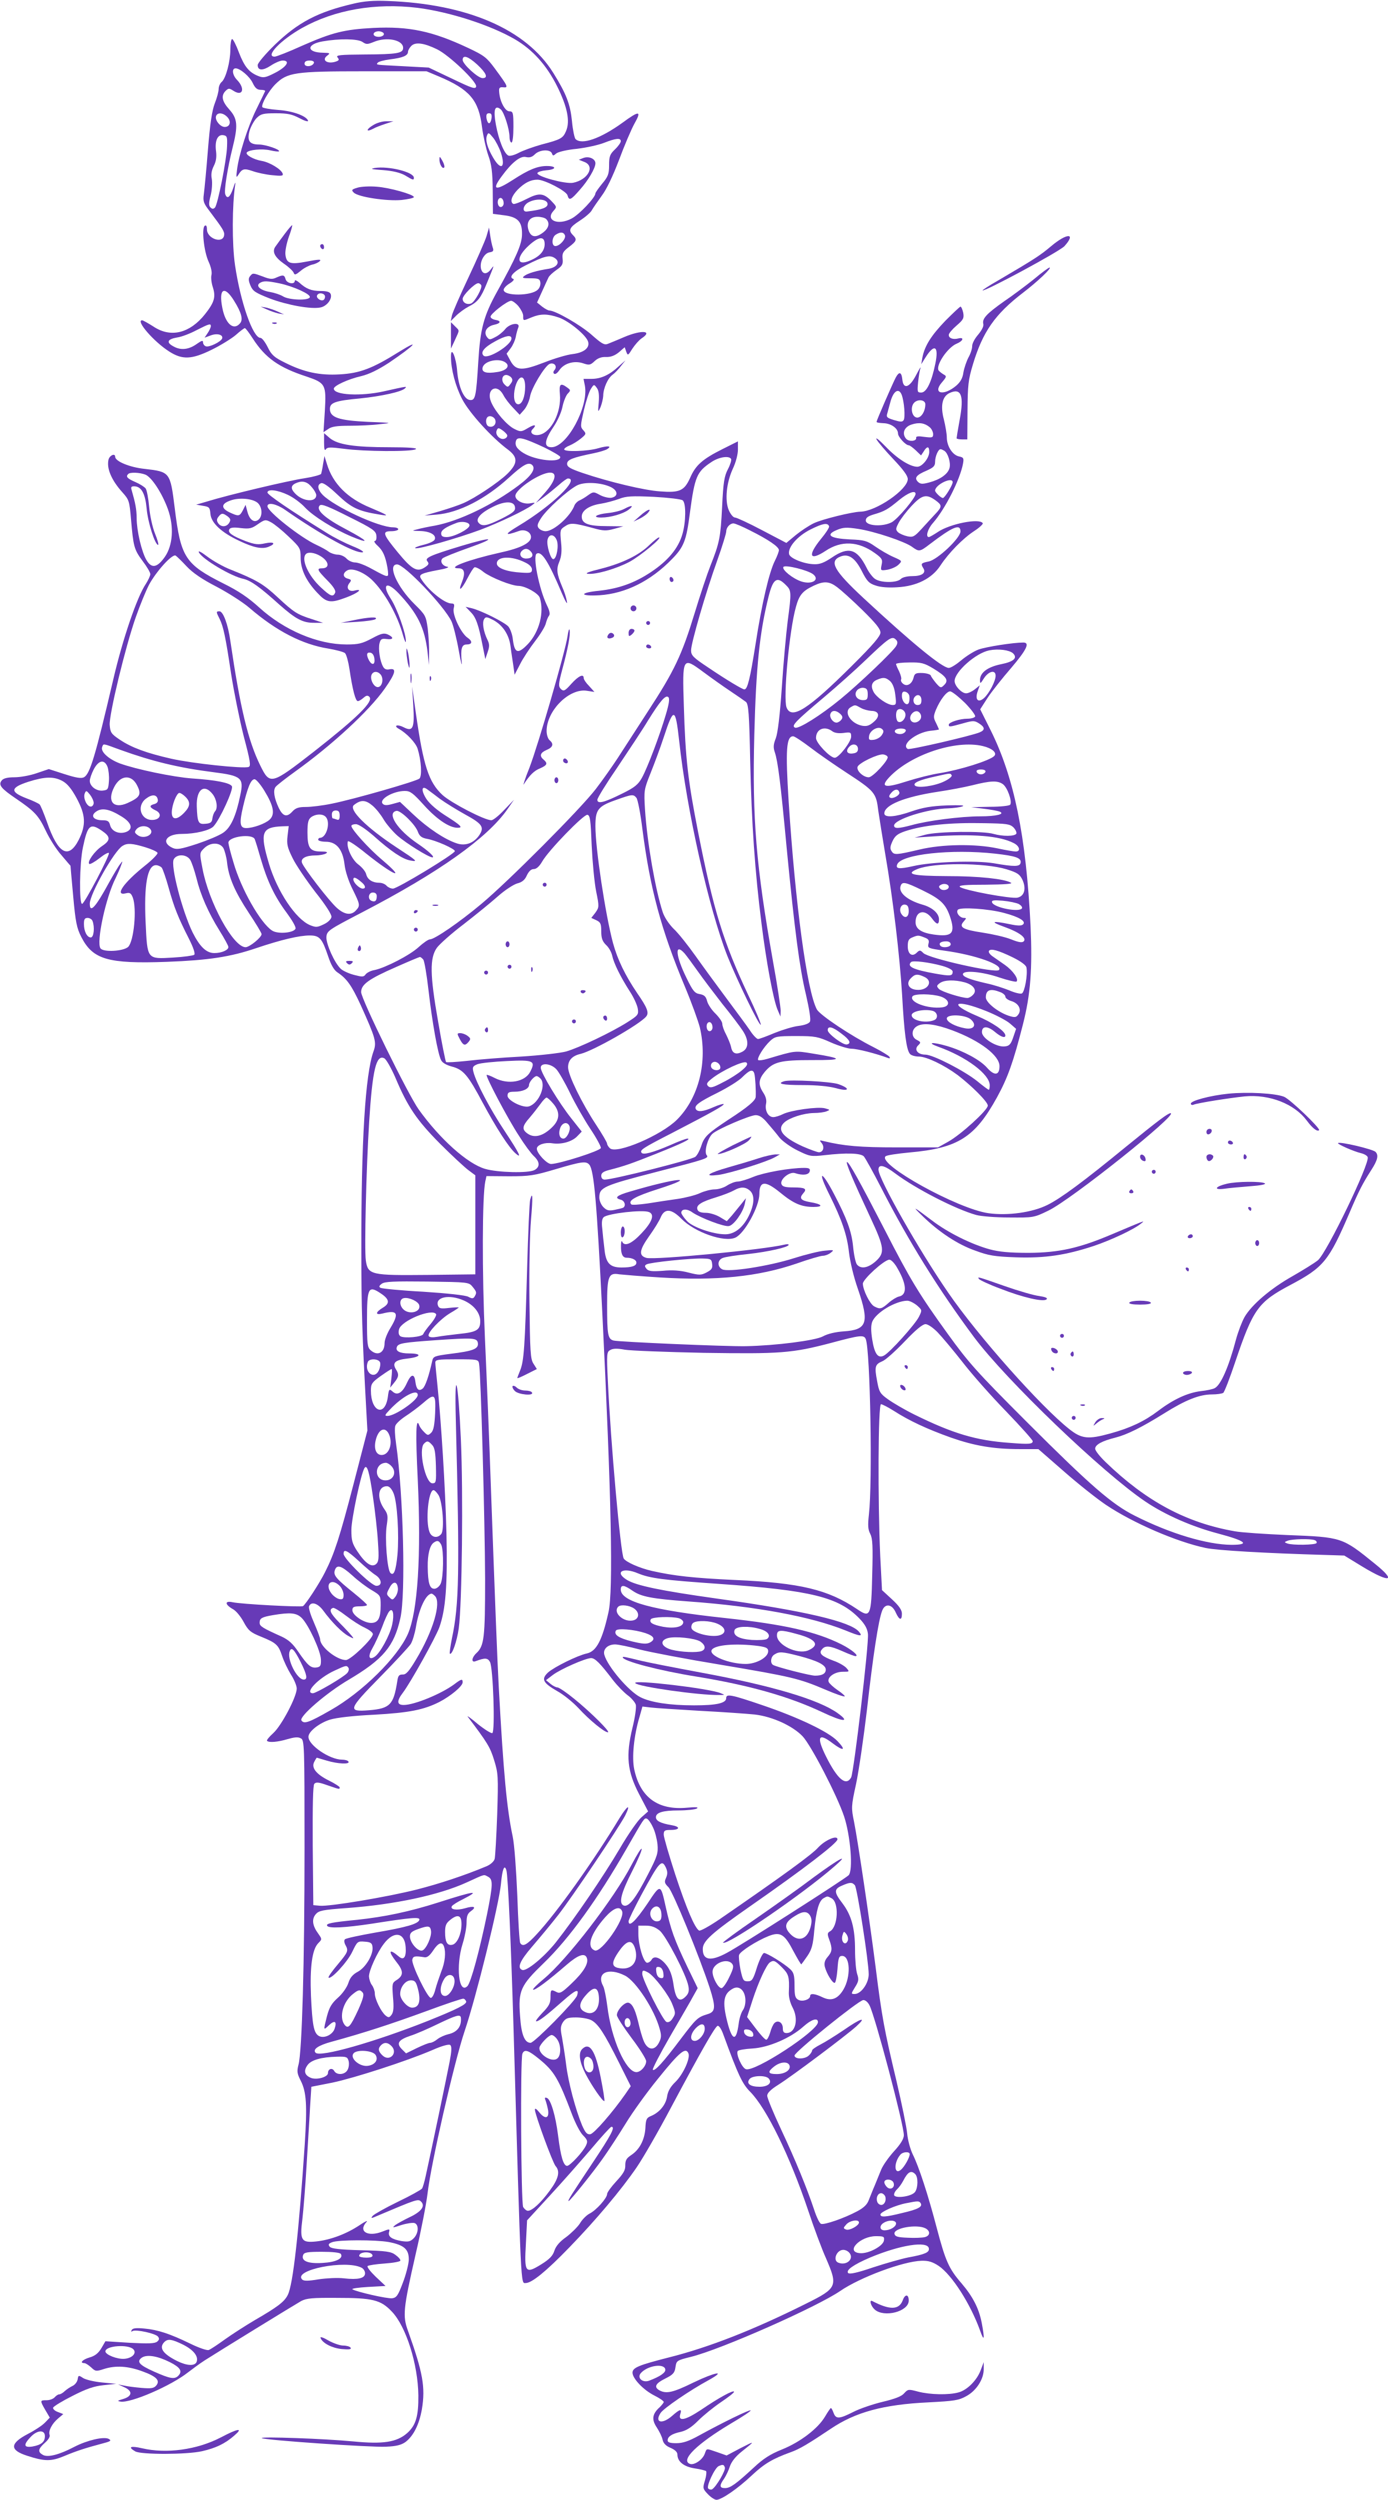<?xml version="1.0" standalone="no"?>
<!DOCTYPE svg PUBLIC "-//W3C//DTD SVG 20010904//EN"
 "http://www.w3.org/TR/2001/REC-SVG-20010904/DTD/svg10.dtd">
<svg version="1.0" xmlns="http://www.w3.org/2000/svg"
 width="711pt" height="1280pt" viewBox="0 0 711 1280"
 preserveAspectRatio="xMidYMid meet">
<g transform="translate(0,1280) scale(0.1,-0.1)"
fill="#673ab7" stroke="none">
<path d="M1810 12781 c-182 -42 -284 -96 -403 -211 -48 -47 -87 -93 -87 -103
0 -29 26 -30 67 -3 21 14 48 26 61 26 41 0 21 -32 -39 -63 -47 -24 -59 -27
-84 -17 -48 18 -73 48 -101 121 -14 38 -30 69 -35 69 -5 0 -9 -24 -9 -53 0
-62 -23 -149 -45 -167 -8 -7 -15 -23 -15 -36 0 -13 -9 -46 -20 -74 -14 -36
-24 -103 -35 -238 -8 -103 -18 -205 -21 -227 -5 -35 -1 -46 28 -84 70 -93 79
-107 76 -126 -7 -45 -88 -17 -88 31 0 16 -4 23 -11 18 -17 -10 -5 -132 20
-185 12 -26 18 -54 14 -68 -3 -12 0 -40 7 -61 16 -50 9 -77 -40 -139 -78 -98
-176 -122 -264 -63 -27 17 -53 32 -58 32 -35 0 60 -110 139 -160 67 -43 115
-41 217 9 45 22 100 56 123 75 22 20 44 36 47 36 4 0 22 -24 40 -52 65 -101
134 -150 279 -197 94 -32 99 -41 91 -175 l-7 -109 24 16 c17 13 45 17 109 17
47 0 117 3 155 8 68 7 66 7 -60 12 -148 7 -195 22 -195 66 0 33 28 42 155 54
108 11 214 34 230 52 11 11 11 11 -110 -16 -117 -26 -255 -19 -255 14 0 15 74
49 140 64 41 10 86 32 143 69 130 88 167 127 52 56 -139 -87 -202 -110 -305
-116 -101 -6 -183 11 -280 60 -55 27 -69 39 -89 80 -13 26 -29 47 -37 47 -38
0 -102 181 -130 372 -16 107 -15 311 1 413 3 17 -2 9 -10 -17 -16 -48 -31 -60
-41 -33 -7 18 11 132 37 237 29 115 26 150 -16 197 -38 42 -44 71 -19 96 15
14 18 14 40 0 48 -31 61 12 18 56 -24 25 -28 59 -7 59 23 0 72 -42 87 -74 13
-27 23 -36 42 -36 14 0 24 -3 22 -7 -2 -5 -22 -46 -45 -93 -44 -89 -90 -234
-99 -310 -5 -39 -4 -42 7 -25 19 31 29 34 73 19 22 -8 67 -18 100 -21 48 -5
58 -4 54 8 -7 22 -66 58 -107 65 -42 7 -84 31 -77 43 9 14 79 21 121 11 22 -5
41 -7 44 -5 8 9 -69 35 -102 35 -50 0 -63 20 -48 72 7 22 23 51 36 64 21 21
34 24 98 24 60 0 83 -5 121 -25 26 -14 46 -20 44 -13 -8 24 -78 50 -153 55
-42 3 -78 10 -81 14 -8 13 32 83 66 117 61 61 99 67 455 67 l320 0 62 -26
c159 -67 205 -121 222 -259 6 -47 21 -113 32 -145 17 -47 22 -85 23 -180 l1
-120 54 -7 c73 -8 96 -33 95 -97 0 -51 -30 -119 -128 -295 -68 -123 -86 -189
-96 -358 -11 -181 -15 -200 -44 -196 -30 4 -57 67 -64 146 -5 72 -32 135 -32
76 0 -65 23 -152 58 -219 37 -70 151 -196 235 -258 51 -39 50 -70 -5 -124 -47
-45 -167 -125 -226 -150 -20 -9 -73 -27 -117 -40 l-80 -23 61 5 c113 9 251 79
374 192 70 64 97 78 115 63 22 -19 -2 -56 -69 -106 -132 -99 -302 -181 -426
-205 -36 -6 -78 -15 -95 -20 -27 -6 -26 -7 16 -8 51 -1 85 -20 76 -43 -3 -9
-29 -21 -59 -28 -29 -7 -47 -15 -40 -17 16 -6 213 50 332 94 96 36 228 99 265
126 19 14 18 15 -8 10 -35 -7 -77 14 -77 38 0 34 127 119 178 119 38 0 27 -42
-25 -101 l-48 -54 40 29 c22 16 57 45 78 63 20 18 41 33 46 33 63 0 -82 -140
-252 -242 -75 -45 -75 -54 1 -27 30 11 62 -5 62 -31 0 -30 -53 -57 -160 -80
-161 -36 -277 -80 -210 -80 29 0 35 -24 16 -71 -22 -54 -2 -40 29 21 14 27 29
51 35 55 5 3 27 -7 47 -24 37 -28 143 -71 180 -71 35 -1 101 -38 108 -61 24
-74 -3 -176 -61 -237 -51 -53 -68 -48 -77 24 -2 24 -13 54 -23 66 -20 22 -139
82 -189 94 l-30 7 26 -27 c27 -27 40 -63 62 -176 l13 -65 12 36 c10 29 10 41
-2 65 -20 42 -27 87 -16 104 8 13 14 12 47 -5 48 -26 80 -74 88 -133 3 -26 10
-69 14 -97 l7 -50 28 54 c15 30 50 83 77 118 27 35 52 76 55 91 4 15 11 33 16
39 7 8 3 27 -11 55 -40 84 -73 250 -52 263 25 15 60 -39 128 -200 19 -45 31
-65 27 -45 -3 19 -14 52 -24 75 -28 66 -31 91 -15 129 11 27 14 54 9 100 -6
61 -5 65 20 81 28 19 44 18 144 -9 53 -15 68 -15 108 -4 l47 13 -84 1 c-96 0
-129 13 -129 49 0 31 38 57 99 66 25 4 66 15 91 24 38 15 66 16 179 11 74 -4
141 -12 148 -18 18 -14 17 -112 -2 -175 -21 -71 -73 -134 -160 -192 -84 -56
-165 -85 -267 -96 -103 -10 -100 -29 3 -23 134 9 262 73 371 185 61 62 74 95
92 237 25 186 35 210 110 260 39 26 90 34 101 16 3 -5 -4 -29 -16 -52 -19 -36
-24 -67 -30 -193 -8 -157 -13 -184 -60 -302 -16 -40 -52 -148 -80 -240 -66
-217 -105 -299 -241 -507 -61 -94 -131 -202 -156 -241 -25 -38 -74 -108 -110
-155 -80 -104 -450 -475 -587 -589 -111 -93 -239 -181 -263 -181 -8 0 -34 -18
-57 -39 -45 -42 -170 -106 -226 -118 -19 -3 -39 -13 -46 -22 -10 -14 -17 -14
-59 -3 -27 7 -57 21 -67 30 -33 29 -78 131 -75 165 3 31 11 36 182 125 395
205 642 381 745 528 l34 49 -50 -52 c-27 -29 -57 -53 -66 -53 -35 0 -206 89
-250 129 -71 66 -98 148 -137 421 l-19 135 6 -98 c7 -117 -2 -135 -49 -111
-32 17 -55 9 -25 -8 40 -22 86 -71 96 -101 19 -61 24 -142 9 -154 -17 -14
-337 -106 -448 -128 -47 -10 -107 -17 -133 -17 -38 0 -53 -5 -71 -25 -27 -29
-47 -23 -68 20 -24 51 -30 91 -16 108 7 9 51 43 98 77 190 136 380 311 461
426 55 78 62 106 25 99 -17 -4 -27 1 -34 14 -16 29 -25 90 -18 119 6 22 11 25
36 22 36 -5 39 8 7 23 -20 9 -34 6 -82 -20 -49 -26 -69 -31 -129 -31 -149 0
-321 73 -450 191 -54 49 -106 84 -179 120 -199 100 -221 134 -252 388 -23 184
-24 185 -153 200 -78 8 -152 39 -152 62 0 20 -28 8 -34 -14 -11 -45 15 -106
71 -168 34 -38 36 -44 44 -137 12 -141 16 -156 59 -214 22 -29 40 -59 40 -68
0 -8 -11 -31 -23 -50 -45 -66 -119 -283 -167 -490 -92 -393 -119 -483 -150
-500 -14 -7 -40 -3 -99 16 l-81 26 -62 -21 c-34 -12 -85 -21 -114 -21 -35 0
-56 -5 -65 -16 -19 -23 -4 -41 74 -94 94 -64 115 -86 152 -165 18 -38 53 -94
79 -123 25 -30 46 -54 47 -55 0 -1 6 -72 14 -157 12 -133 18 -162 42 -209 59
-114 136 -137 438 -126 212 8 325 25 457 70 128 43 220 65 275 65 50 0 63 -15
94 -107 14 -42 29 -69 46 -81 50 -33 74 -68 120 -167 78 -173 83 -192 66 -239
-42 -118 -63 -461 -62 -1016 0 -300 4 -437 25 -815 l6 -110 -70 -270 c-72
-277 -99 -360 -147 -455 -29 -58 -99 -165 -113 -174 -11 -6 -315 10 -361 20
-41 9 -40 -12 3 -36 15 -8 39 -37 54 -65 24 -44 34 -53 88 -75 79 -32 90 -42
109 -99 9 -27 29 -69 45 -95 17 -26 30 -58 30 -72 0 -42 -78 -190 -120 -228
-21 -19 -36 -37 -32 -40 10 -10 55 -6 105 9 35 10 54 12 68 4 18 -9 19 -29 19
-562 0 -586 -13 -1044 -31 -1109 -9 -34 -7 -46 11 -81 30 -59 34 -126 21 -327
-30 -448 -60 -720 -87 -771 -17 -35 -53 -62 -169 -129 -49 -29 -119 -74 -155
-100 -36 -26 -72 -50 -81 -53 -10 -3 -52 12 -95 33 -103 50 -166 71 -235 77
-40 4 -59 2 -64 -7 -5 -9 -4 -11 4 -6 16 10 117 -12 130 -28 8 -10 7 -17 -4
-26 -12 -10 -45 -11 -140 -6 l-125 8 -21 -36 c-15 -25 -32 -39 -60 -47 -37
-11 -53 -29 -27 -29 6 0 22 -10 35 -22 22 -21 26 -21 66 -8 60 19 122 15 196
-12 72 -26 93 -47 71 -73 -12 -14 -26 -16 -75 -12 -33 3 -73 8 -90 12 l-30 6
33 -15 c43 -20 39 -46 -8 -60 -28 -8 -31 -10 -13 -13 52 -9 260 81 348 151 22
17 59 44 82 59 75 48 464 287 496 305 27 14 58 17 182 16 183 0 225 -10 281
-69 74 -76 135 -271 137 -430 1 -108 -13 -154 -58 -194 -53 -46 -123 -57 -275
-42 -146 14 -478 26 -469 17 9 -10 557 -48 636 -44 53 2 79 9 100 24 41 31 70
89 84 167 19 114 5 189 -71 402 -28 77 -25 111 39 392 28 120 55 260 61 311
17 150 136 671 190 832 61 180 176 650 186 753 7 77 18 104 28 70 8 -26 24
-385 36 -793 40 -1377 37 -1320 63 -1320 31 0 105 60 223 182 136 140 267 296
345 410 33 48 113 187 178 310 158 296 224 411 237 415 7 2 20 -18 29 -44 77
-210 97 -253 139 -295 83 -85 201 -325 296 -607 28 -85 69 -195 91 -244 62
-143 58 -153 -101 -232 -268 -134 -497 -224 -704 -276 -153 -39 -186 -52 -186
-78 0 -30 56 -89 112 -117 26 -13 48 -28 48 -33 0 -4 -10 -16 -21 -27 -38 -34
-42 -63 -15 -103 13 -20 27 -48 30 -63 4 -19 17 -32 41 -42 23 -10 35 -22 35
-34 0 -36 32 -62 88 -71 29 -4 55 -11 59 -14 3 -4 1 -25 -6 -48 -12 -39 -11
-43 15 -70 15 -16 35 -29 44 -29 26 0 110 58 181 125 64 60 106 85 200 119 45
16 90 43 205 120 126 85 269 124 500 135 132 7 155 10 194 32 52 28 90 88 89
139 l0 35 -15 -40 c-19 -52 -69 -103 -114 -115 -50 -14 -146 -12 -207 4 -49
13 -52 13 -71 -8 -13 -16 -47 -29 -110 -44 -50 -12 -118 -35 -151 -52 -73 -37
-89 -37 -101 -5 -5 14 -11 25 -14 25 -2 0 -16 -20 -30 -44 -36 -61 -126 -130
-220 -168 -60 -24 -96 -47 -145 -93 -91 -84 -120 -105 -147 -105 -29 0 -30 13
-5 48 10 15 24 44 30 64 8 23 29 50 59 74 72 57 72 58 -4 19 l-72 -38 -48 17
c-59 20 -53 21 -64 -8 -11 -31 -54 -60 -76 -52 -50 19 36 103 214 209 56 33
100 62 97 65 -5 5 -141 -61 -263 -128 -54 -30 -84 -40 -118 -40 -31 0 -44 4
-44 14 0 20 21 34 67 44 30 7 56 24 90 58 27 27 79 69 116 94 37 25 67 48 67
53 0 12 -76 -29 -167 -91 -84 -56 -121 -63 -108 -22 9 28 -2 25 -42 -10 -51
-45 -92 -35 -59 15 16 24 150 116 248 169 92 51 31 40 -79 -13 -106 -52 -139
-59 -174 -41 -31 17 -22 36 29 61 40 20 48 29 52 58 5 34 7 35 79 53 152 37
645 255 766 338 101 69 320 151 415 154 35 1 56 -5 88 -26 68 -46 163 -194
213 -333 20 -58 24 -43 8 40 -14 74 -45 135 -104 204 -65 75 -82 115 -126 281
-44 169 -92 316 -124 380 -12 25 -25 72 -28 105 -3 33 -28 155 -55 270 -62
260 -75 328 -107 585 -31 242 -89 633 -110 741 -15 73 -15 79 10 194 14 65 39
237 56 381 31 276 59 460 78 507 15 39 51 34 70 -11 18 -39 31 -41 31 -5 0 19
-14 40 -51 74 l-51 47 -9 174 c-13 285 -11 778 4 778 6 0 37 -16 67 -35 78
-50 168 -92 291 -136 120 -42 218 -59 354 -59 l94 0 133 -116 c73 -64 169
-140 214 -170 139 -93 362 -189 509 -220 61 -13 307 -27 616 -36 l95 -3 95
-58 c139 -84 175 -75 63 15 -169 137 -169 137 -449 148 -115 5 -236 13 -268
19 -249 43 -455 153 -664 355 -29 28 -53 58 -53 68 0 21 36 40 104 57 59 15
134 52 251 125 107 67 179 96 243 96 26 0 52 4 58 8 6 4 34 76 62 160 91 269
117 305 281 392 172 91 198 123 306 375 46 108 65 145 110 215 32 50 38 75 21
92 -14 14 -184 54 -192 45 -5 -5 80 -43 119 -52 16 -4 31 -13 33 -20 12 -31
-209 -489 -255 -528 -17 -14 -77 -51 -131 -82 -110 -62 -208 -145 -245 -209
-13 -23 -33 -75 -44 -116 -37 -140 -78 -233 -109 -248 -9 -5 -41 -12 -70 -15
-67 -8 -140 -41 -219 -101 -70 -53 -143 -88 -246 -116 -112 -31 -146 -28 -209
22 -144 113 -469 478 -620 698 -150 217 -358 584 -358 631 0 30 30 23 88 -21
102 -76 305 -181 412 -211 25 -7 100 -13 170 -13 123 -1 126 -1 200 35 116 55
672 499 626 499 -13 0 -65 -39 -226 -170 -221 -181 -336 -266 -405 -300 -76
-38 -202 -56 -302 -42 -157 22 -569 250 -527 291 5 6 61 14 124 20 247 22 334
77 447 282 55 100 84 181 133 374 39 152 49 285 39 505 -23 460 -84 760 -205
1002 l-53 106 38 59 c21 32 75 100 120 152 80 94 98 131 63 131 -51 0 -192
-22 -230 -36 -24 -9 -63 -34 -88 -55 -25 -21 -53 -39 -64 -39 -33 0 -187 126
-435 356 -154 143 -181 191 -118 215 41 15 74 -9 108 -76 26 -51 36 -62 70
-73 25 -9 67 -12 111 -9 99 5 178 45 221 111 42 64 116 140 175 178 26 17 45
35 42 39 -16 27 -168 -3 -230 -45 -21 -14 -42 -26 -46 -26 -18 0 -6 42 21 72
63 72 139 223 154 304 5 28 3 32 -21 37 -33 7 -62 53 -62 97 0 18 -7 59 -15
92 -19 71 -8 119 30 136 59 27 74 -13 51 -137 -9 -49 -16 -92 -16 -95 0 -3 12
-6 28 -6 l27 0 1 148 c1 129 4 158 28 237 50 166 113 256 255 365 76 58 152
130 137 130 -4 0 -40 -26 -79 -59 -40 -32 -109 -84 -155 -115 -89 -63 -112
-88 -105 -115 3 -11 -8 -32 -26 -54 -17 -19 -31 -45 -31 -58 0 -14 -8 -40 -19
-59 -10 -19 -22 -54 -26 -77 -4 -30 -16 -50 -37 -68 -64 -54 -122 -41 -74 16
26 30 26 33 9 42 -10 6 -21 15 -25 20 -16 26 46 118 92 137 34 14 41 35 9 27
-27 -7 -49 1 -49 18 0 8 18 29 40 48 35 30 39 38 34 66 -4 17 -10 31 -14 31
-3 0 -38 -33 -77 -72 -73 -76 -106 -128 -118 -188 l-6 -35 22 35 c46 73 69 58
50 -33 -19 -93 -45 -147 -72 -147 -20 0 -21 3 -16 53 3 28 8 61 12 72 3 11 -6
-5 -22 -35 -34 -66 -66 -76 -71 -22 -4 37 -16 41 -33 10 -16 -30 -99 -221 -99
-228 0 -4 16 -6 36 -7 38 -1 74 -26 74 -53 0 -17 39 -60 55 -60 5 0 21 -12 36
-26 l27 -26 14 21 c17 28 28 27 28 -3 0 -31 -36 -76 -61 -76 -38 0 -104 42
-163 104 -32 33 -53 50 -46 36 7 -13 46 -59 87 -102 50 -53 73 -84 73 -101 0
-54 -163 -166 -243 -167 -41 -1 -194 -38 -238 -59 -25 -12 -66 -39 -93 -61
l-48 -40 -124 65 c-68 36 -131 65 -139 65 -9 0 -23 17 -32 38 -21 50 -12 141
21 212 15 32 26 73 26 98 l0 42 -78 -39 c-104 -52 -139 -83 -167 -148 -30 -66
-53 -77 -155 -69 -78 5 -259 48 -395 94 -64 22 -80 31 -80 47 0 21 27 32 135
54 30 6 62 16 70 21 27 17 4 19 -45 5 -52 -16 -175 -20 -175 -6 0 5 12 14 28
20 15 6 41 22 57 35 28 23 29 25 13 43 -16 17 -15 23 3 103 11 47 27 96 36
109 15 24 16 24 30 5 10 -13 13 -35 10 -74 -5 -53 -4 -54 9 -25 7 17 13 43 14
58 0 39 24 92 49 109 11 8 30 28 42 44 l23 29 -35 -31 c-47 -44 -91 -64 -139
-64 l-41 0 7 -35 c20 -108 -92 -315 -171 -315 -41 0 -37 35 12 107 19 28 39
73 44 99 5 26 17 56 26 67 17 18 17 19 -2 33 -34 25 -42 18 -37 -35 8 -90 -42
-192 -103 -207 -32 -8 -55 10 -37 28 24 24 11 27 -24 6 -33 -20 -38 -20 -68
-5 -38 18 -99 88 -120 138 -28 65 29 99 62 37 9 -18 32 -48 51 -67 l33 -35 23
26 c13 15 26 45 30 67 7 44 76 158 101 168 23 8 40 -12 25 -31 -8 -9 -8 -16
-2 -20 6 -4 17 5 26 18 23 35 75 51 121 36 32 -11 38 -10 60 11 16 15 35 22
58 21 24 -1 45 7 66 24 l30 26 8 -23 c8 -21 9 -20 31 15 13 20 34 44 47 53 61
40 1 45 -89 7 -34 -15 -72 -30 -84 -35 -18 -7 -32 2 -84 48 -56 49 -184 123
-215 123 -6 0 -23 9 -37 20 l-26 21 26 57 c14 31 29 64 33 72 4 8 22 25 41 38
29 20 34 29 31 57 -3 28 2 37 32 60 40 30 43 39 21 61 -25 25 -18 40 35 74 28
18 56 42 62 54 6 11 29 44 50 73 25 33 57 100 89 184 27 73 63 157 79 186 38
67 25 68 -62 4 -111 -80 -208 -115 -240 -83 -5 5 -14 46 -18 91 -9 89 -30 142
-96 248 -138 222 -439 353 -849 368 -71 3 -121 -1 -175 -14z m328 -21 c166
-21 376 -89 501 -162 90 -53 161 -132 215 -240 52 -105 67 -178 46 -228 -16
-38 -26 -44 -126 -70 -43 -12 -95 -31 -116 -42 -20 -11 -44 -18 -53 -15 -22 9
-50 78 -65 160 -14 75 -5 102 25 77 17 -14 45 -101 45 -142 0 -15 5 -28 10
-28 6 0 10 33 10 80 0 74 -2 80 -21 80 -22 0 -49 52 -52 99 -2 21 2 26 21 24
28 -3 24 5 -43 96 -42 57 -55 67 -138 106 -183 86 -302 111 -485 102 -149 -8
-209 -23 -364 -91 -68 -31 -132 -56 -141 -56 -51 0 31 85 139 146 167 94 378
130 592 104z m-173 -130 c8 -13 -20 -24 -41 -16 -20 8 -9 26 16 26 10 0 22 -5
25 -10z m-108 -45 c19 -13 25 -13 57 0 66 28 151 11 151 -30 0 -28 -30 -33
-199 -34 -125 -1 -147 -3 -137 -15 9 -11 8 -15 -5 -20 -44 -17 -80 5 -48 29
17 13 15 14 -21 15 -85 1 -87 43 -3 58 85 15 181 14 205 -3z m381 -37 c61 -29
206 -167 201 -191 -3 -15 -21 -9 -123 40 l-120 57 -130 7 c-150 8 -139 6 -131
18 3 5 31 13 63 17 65 8 92 19 92 39 0 7 8 21 17 30 21 21 65 15 131 -17z
m207 -79 c47 -44 57 -69 27 -69 -24 0 -102 72 -102 93 0 28 28 19 75 -24z
m-837 9 c-7 -20 -48 -23 -48 -4 0 11 9 16 26 16 16 0 24 -5 22 -12z m-443
-278 c21 -23 13 -50 -14 -50 -23 0 -52 36 -44 56 7 20 37 17 58 -6z m1353 -5
c-2 -14 -7 -26 -13 -26 -5 0 -11 12 -13 26 -2 18 1 25 13 25 12 0 15 -7 13
-25z m48 -177 c25 -77 0 -94 -40 -25 -30 51 -41 91 -31 114 6 16 10 14 31 -12
13 -16 31 -51 40 -77z m-1403 32 c-2 -69 -48 -299 -62 -313 -8 -8 -14 -8 -23
1 -9 9 -9 23 1 61 7 27 9 65 6 84 -5 24 -1 45 10 67 12 23 15 46 12 73 -8 55
7 89 36 85 20 -3 22 -8 20 -58z m2017 27 c0 -7 -13 -26 -30 -42 -26 -25 -30
-36 -30 -81 0 -45 -5 -58 -35 -94 -19 -23 -35 -46 -35 -50 0 -21 -82 -108
-122 -129 -70 -37 -136 -9 -93 39 18 20 17 21 -6 46 -43 46 -66 49 -132 15
-33 -17 -63 -28 -68 -25 -18 11 -8 41 23 73 35 35 66 51 101 51 37 0 148 -58
154 -80 8 -29 17 -25 63 28 44 49 80 111 80 136 0 23 -34 38 -62 27 l-23 -9
28 -11 c57 -22 19 -92 -58 -107 -40 -7 -188 33 -182 50 2 6 22 12 45 14 53 4
55 22 3 22 -47 0 -92 -18 -172 -70 -91 -59 -112 -54 -60 16 53 73 97 107 125
100 18 -4 31 -1 46 14 24 24 78 27 87 5 5 -14 7 -14 22 -1 9 8 54 19 106 24
50 6 113 20 140 31 59 23 85 26 85 8z m-600 -318 c0 -10 -7 -19 -15 -19 -15 0
-21 31 -9 43 11 10 24 -3 24 -24z m225 -4 c0 -18 -29 -29 -105 -38 -27 -4 -22
31 7 47 40 22 98 17 98 -9z m-7 -77 c19 -19 14 -45 -14 -67 -37 -29 -62 -27
-75 6 -16 42 2 73 44 73 18 0 38 -5 45 -12z m96 -83 c6 -18 -27 -55 -49 -55
-21 0 -19 47 3 59 24 15 39 13 46 -4z m-104 -45 c0 -35 -25 -64 -77 -85 -68
-29 -70 18 -3 79 51 46 80 48 80 6z m54 -73 c26 -19 10 -45 -32 -53 -64 -10
-107 -23 -125 -36 -15 -11 -11 -13 30 -13 41 0 48 -3 51 -21 2 -12 -4 -29 -13
-37 -32 -33 -175 -34 -175 -1 0 8 14 23 31 33 18 11 25 21 18 23 -25 8 1 38
63 69 98 49 125 56 152 36z m-1645 -217 c38 -61 47 -96 31 -115 -33 -40 -75
-4 -91 78 -20 99 10 118 60 37z m1456 -27 c13 -16 25 -38 25 -50 0 -27 -2 -27
43 -8 46 19 82 19 140 -1 52 -18 142 -92 150 -125 8 -31 -23 -55 -80 -62 -28
-3 -92 -22 -143 -42 -116 -45 -147 -44 -175 7 l-20 37 21 28 c12 16 23 42 26
58 3 17 9 38 13 48 12 29 -43 22 -67 -8 -11 -14 -34 -33 -51 -41 -28 -15 -31
-15 -43 1 -18 25 -1 54 37 62 34 7 38 20 7 25 -12 2 -23 8 -25 15 -5 13 84 82
105 83 7 0 24 -12 37 -27z m-1575 -103 c0 -6 -7 -22 -16 -35 l-16 -24 30 11
c33 13 66 5 60 -15 -6 -17 -67 -47 -84 -40 -8 3 -14 12 -14 20 0 11 -6 10 -29
-6 -42 -31 -83 -36 -120 -16 -41 21 -35 38 16 47 23 3 67 20 99 37 65 33 74
36 74 21z m1540 -63 c0 -34 -122 -109 -143 -88 -17 17 2 42 59 73 54 30 84 35
84 15z m-26 -127 c18 -18 -4 -39 -48 -45 -55 -9 -79 -1 -74 22 7 37 92 53 122
23z m25 -73 c8 -10 7 -19 -4 -33 -13 -18 -15 -18 -31 -2 -18 18 -13 48 9 48 8
0 20 -6 26 -13z m71 -47 c0 -50 -15 -90 -35 -90 -21 0 -28 40 -16 88 18 65 51
66 51 2z m1929 -42 c13 -35 19 -115 10 -129 -6 -10 -16 -10 -49 0 -36 11 -41
15 -35 34 3 12 10 37 15 55 15 60 44 79 59 40z m121 -48 c0 -37 -22 -71 -44
-68 -25 4 -34 51 -15 74 18 22 59 18 59 -6z m-2202 -84 c4 -21 -14 -37 -35
-29 -14 5 -18 35 -6 47 12 12 38 1 41 -18z m2225 -34 c9 -8 17 -24 17 -35 0
-18 -5 -19 -45 -14 -32 5 -44 3 -42 -5 3 -18 -38 -21 -52 -4 -22 27 -9 60 28
72 39 13 68 8 94 -14z m-2165 -40 c2 -7 -4 -15 -13 -18 -22 -9 -50 19 -41 41
6 15 9 16 28 3 12 -8 24 -20 26 -26z m190 -63 c45 -22 82 -44 82 -49 0 -31
-126 -18 -188 20 -36 22 -47 42 -38 65 8 21 41 12 144 -36z m2049 -17 c19 -12
34 -61 27 -88 -8 -31 -47 -59 -103 -74 -37 -10 -46 -9 -59 3 -20 20 -8 35 44
57 36 16 44 24 44 45 0 28 16 65 28 65 4 0 12 -4 19 -8z m-4093 -122 c32 -12
86 -94 116 -177 32 -89 26 -185 -16 -245 -39 -55 -67 -60 -93 -17 -25 41 -51
151 -51 216 0 44 -7 79 -25 141 -6 18 -3 22 12 22 37 0 57 -37 64 -113 6 -71
43 -187 59 -187 4 0 -3 26 -16 58 -13 32 -26 92 -30 137 -4 44 -12 86 -18 94
-6 8 -30 23 -53 33 -42 18 -50 28 -36 41 9 10 58 8 87 -3z m4136 -39 c0 -15
-41 -81 -50 -81 -10 0 -40 29 -40 38 1 31 90 73 90 43z m-1749 -26 c36 -19 36
-48 -1 -54 -14 -1 -40 5 -58 15 -31 17 -33 17 -60 -2 -15 -11 -35 -23 -45 -27
-9 -4 -20 -15 -24 -24 -20 -56 -106 -133 -148 -133 -13 0 -28 7 -35 15 -10 12
-8 22 13 54 29 44 131 137 180 164 38 22 128 17 178 -8z m1559 -34 c0 -20 -91
-128 -122 -145 -47 -25 -133 -19 -133 9 0 14 11 22 41 31 55 16 71 25 129 73
46 38 85 53 85 32z m101 -32 c36 -26 36 -33 -1 -72 -17 -18 -48 -52 -70 -76
-36 -39 -43 -43 -72 -37 -18 4 -39 13 -48 21 -13 13 -12 19 4 49 10 19 39 57
65 85 53 57 76 63 122 30z m-2153 -36 c3 -18 -8 -28 -67 -58 -76 -38 -102 -43
-120 -21 -16 19 12 51 74 81 62 31 109 30 113 -2z m-233 -93 c0 -19 -80 -60
-117 -60 -21 0 -28 5 -28 19 0 17 24 33 80 54 27 10 65 3 65 -13z m1437 -26
c96 -48 148 -84 148 -101 0 -7 -9 -31 -20 -53 -30 -59 -67 -217 -100 -430 -28
-177 -41 -230 -57 -230 -10 0 -92 49 -185 112 -77 51 -88 62 -88 88 0 37 75
296 135 463 25 70 45 136 45 145 0 21 19 42 37 42 8 0 46 -16 85 -36z m405 21
c2 -6 -17 -35 -42 -65 -70 -86 -58 -115 25 -60 80 53 166 49 250 -11 38 -27
42 -34 36 -61 -6 -30 -6 -31 31 -25 20 4 45 15 56 26 19 19 19 19 -26 39 -26
11 -68 36 -94 54 -43 30 -56 33 -130 36 -101 5 -127 23 -67 48 33 14 50 15
109 6 86 -13 240 -65 277 -92 36 -26 39 -26 90 13 118 90 158 107 158 66 0
-34 -119 -146 -163 -154 -39 -8 -42 -11 -27 -35 15 -24 -8 -40 -57 -40 -26 0
-51 -6 -59 -15 -20 -20 -103 -20 -132 1 -12 8 -32 34 -43 57 -49 98 -93 110
-178 52 -37 -25 -61 -35 -88 -34 -52 0 -127 30 -131 52 -7 35 44 93 110 126
62 31 88 36 95 16z m-1396 -69 c13 -27 1 -96 -16 -99 -14 -3 -37 73 -30 100 7
30 33 29 46 -1z m-131 -61 c16 -19 5 -35 -25 -35 -26 0 -39 22 -22 39 15 15
32 14 47 -4z m-1764 -75 c31 -33 79 -66 153 -104 59 -31 134 -79 167 -107 139
-120 273 -189 406 -210 40 -7 78 -17 85 -23 7 -6 17 -42 23 -81 16 -108 31
-165 43 -165 6 0 19 8 29 17 14 12 21 14 30 5 23 -23 -60 -105 -282 -279 -221
-172 -227 -174 -277 -72 -62 126 -103 296 -153 637 -12 86 -37 152 -56 152
-18 0 -17 -4 1 -39 19 -39 30 -88 59 -282 14 -90 43 -233 64 -317 34 -128 38
-154 26 -159 -27 -10 -290 18 -396 42 -128 29 -204 57 -265 98 -43 29 -48 36
-51 75 -4 51 80 400 134 553 20 57 50 131 67 164 37 69 120 161 137 150 6 -4
31 -28 56 -55z m1734 20 c22 -10 35 -24 35 -36 0 -17 -7 -19 -53 -16 -76 4
-127 23 -127 47 0 37 76 40 145 5z m1476 -61 c34 -28 -6 -53 -59 -37 -45 14
-103 61 -94 75 8 13 128 -17 153 -38z m-141 -54 c29 -28 30 -35 10 -185 -8
-63 -22 -215 -30 -338 -10 -146 -21 -236 -31 -262 -12 -31 -14 -46 -5 -72 16
-49 29 -151 61 -493 41 -422 65 -608 99 -750 17 -74 25 -126 20 -136 -5 -10
-27 -18 -58 -22 -28 -3 -83 -20 -123 -36 -40 -17 -78 -31 -85 -31 -7 0 -27 21
-44 48 -18 26 -72 99 -119 162 -47 63 -118 160 -157 215 -39 55 -89 118 -112
139 -24 24 -47 58 -56 85 -38 115 -80 357 -91 526 -6 98 -5 102 28 185 19 47
50 130 68 185 51 156 60 154 79 -18 38 -353 152 -860 247 -1102 47 -118 163
-359 171 -352 3 3 -26 73 -65 154 -127 271 -177 431 -256 833 -52 264 -65 375
-73 645 -8 252 -7 253 100 174 39 -29 101 -73 137 -97 36 -24 72 -49 81 -56
13 -11 17 -56 22 -307 7 -314 24 -562 58 -829 24 -195 61 -391 82 -440 l15
-35 1 30 c0 17 -17 130 -39 251 -87 490 -107 730 -96 1162 9 348 27 523 73
707 23 92 43 106 88 60z m264 -12 c20 -15 78 -67 129 -117 67 -66 92 -96 92
-115 0 -18 -36 -61 -147 -171 -224 -223 -309 -277 -334 -212 -18 47 14 393 48
514 17 62 34 82 91 109 53 25 80 23 121 -8z m302 -300 c-13 -26 -194 -198
-286 -273 -101 -83 -213 -153 -232 -146 -22 9 2 33 147 155 63 53 160 139 215
192 116 111 134 124 153 105 11 -10 11 -19 3 -33z m598 -38 c25 -24 4 -43 -61
-56 -69 -14 -108 -43 -108 -81 0 -21 2 -20 21 10 24 36 59 44 59 12 0 -28 -33
-90 -59 -114 -30 -27 -48 -9 -33 34 l11 31 -26 -21 c-14 -11 -34 -20 -44 -20
-23 0 -59 38 -59 63 0 47 109 144 178 157 46 9 102 2 121 -15z m-3271 -28 c4
-31 -12 -36 -28 -8 -15 29 -12 43 8 39 10 -2 18 -14 20 -31z m2863 -50 c67
-41 80 -60 56 -84 -17 -17 -19 -17 -42 9 -12 15 -25 32 -27 39 -2 6 -21 12
-43 13 -33 1 -40 -2 -45 -23 -8 -33 -34 -49 -54 -32 -9 7 -13 17 -10 22 3 5
-2 23 -10 41 -9 17 -16 34 -16 38 0 4 31 8 69 8 60 1 75 -3 122 -31z m-2831
-31 c16 -20 9 -60 -12 -64 -21 -4 -44 38 -35 62 8 20 31 21 47 2z m2609 -33
c13 -12 23 -35 27 -70 6 -48 5 -53 -13 -53 -27 0 -85 40 -99 69 -15 29 -8 50
20 61 31 13 42 12 65 -7z m-114 -68 c0 -25 -4 -30 -24 -30 -32 0 -49 28 -31
50 7 9 23 15 34 13 16 -2 21 -10 21 -33z m213 -8 c2 -10 1 -25 -2 -34 -9 -23
-36 3 -36 34 0 18 5 24 17 21 10 -2 19 -11 21 -21z m285 -36 c32 -33 56 -65
52 -70 -3 -6 -21 -11 -39 -11 -39 0 -96 -18 -96 -31 0 -12 4 -12 72 7 53 15
59 15 83 0 31 -20 32 -34 3 -46 -43 -18 -359 -91 -368 -85 -36 22 42 84 115
93 25 2 45 6 45 7 0 1 -7 16 -15 33 -14 27 -14 34 -1 67 22 52 55 95 73 95 9
0 43 -27 76 -59z m-1532 -59 c-30 -103 -94 -273 -123 -325 -19 -34 -37 -49
-98 -79 -96 -48 -130 -56 -130 -33 0 9 47 85 104 168 56 84 127 190 155 237
64 103 91 134 105 120 7 -7 3 -35 -13 -88z m1309 73 c0 -18 -5 -25 -20 -25
-20 0 -28 28 -13 43 15 16 33 6 33 -18z m-310 -40 c14 -8 38 -14 53 -15 41 0
47 -28 12 -57 -22 -19 -35 -23 -59 -19 -60 12 -97 73 -58 95 22 13 22 13 52
-4z m228 -31 c3 -23 -21 -49 -38 -39 -11 7 -14 48 -3 59 13 13 38 1 41 -20z
m-333 0 c12 -12 13 -19 4 -30 -6 -8 -17 -14 -24 -14 -19 0 -38 28 -31 45 7 20
30 19 51 -1z m413 -8 c6 -31 -43 -50 -54 -21 -8 20 15 47 35 43 9 -2 17 -12
19 -22z m-201 -100 c-8 -12 -26 -22 -41 -24 -24 -3 -27 0 -24 20 4 28 46 52
65 36 11 -9 11 -15 0 -32z m-254 20 c12 -9 32 -12 58 -9 36 5 39 4 39 -19 0
-26 -63 -108 -84 -108 -24 0 -96 76 -96 101 0 46 44 64 83 35z m377 4 c0 -6
-7 -13 -15 -16 -20 -8 -48 3 -40 16 8 13 55 13 55 0z m-491 -86 c40 -31 124
-89 185 -129 147 -96 154 -104 165 -196 6 -41 22 -141 36 -224 40 -231 74
-520 86 -719 11 -196 22 -281 40 -302 6 -8 27 -14 46 -14 39 0 129 -43 199
-95 73 -56 154 -137 154 -156 0 -23 -138 -149 -203 -185 l-52 -29 -210 0
c-190 0 -271 7 -375 32 -22 6 -24 5 -11 -10 16 -20 8 -47 -14 -47 -8 0 -46 14
-83 30 -105 48 -134 87 -94 123 27 24 98 47 151 48 25 0 55 4 66 9 18 7 17 8
-9 15 -36 10 -177 -10 -216 -30 -16 -8 -38 -15 -49 -15 -26 0 -44 34 -37 68 4
18 -1 37 -14 57 -27 41 -25 67 7 106 44 52 79 61 243 61 161 -1 162 8 6 33
-97 16 -91 16 -233 -26 -23 -7 -45 -10 -49 -7 -8 9 28 67 61 98 25 23 33 25
133 25 99 0 112 -3 179 -33 39 -17 87 -32 106 -32 29 0 126 -25 185 -47 10 -4
13 -2 8 6 -4 6 -40 28 -79 48 -118 59 -278 166 -293 195 -51 98 -110 539 -144
1063 -17 267 -12 335 23 335 7 0 45 -25 86 -56z m-3531 -14 c161 -58 295 -91
476 -114 143 -18 156 -29 137 -117 -22 -108 -49 -167 -88 -193 -20 -14 -80
-39 -134 -57 -83 -27 -103 -30 -124 -21 -62 28 -34 72 46 72 69 0 144 18 163
39 33 36 103 189 94 205 -10 18 -83 32 -203 40 -97 7 -289 47 -371 77 -58 22
-99 60 -91 83 8 20 -1 21 95 -14z m3777 5 c0 -14 -8 -21 -27 -23 -30 -4 -38
14 -16 36 18 18 43 10 43 -13z m639 15 c48 -11 75 -35 59 -51 -24 -24 -175
-71 -280 -88 -40 -6 -116 -25 -169 -42 -112 -36 -137 -30 -88 22 109 115 339
192 478 159z m-487 -56 c5 -16 -76 -104 -97 -104 -28 0 -64 34 -57 54 8 20
104 66 131 63 11 -1 21 -7 23 -13z m-3996 -51 c5 -15 9 -47 7 -72 -3 -42 -5
-46 -31 -49 -33 -4 -67 22 -67 50 0 10 9 37 20 58 25 48 55 54 71 13z m4497
-25 c-3 -7 -13 -13 -23 -13 -10 0 -20 6 -22 13 -3 7 5 12 22 12 17 0 25 -5 23
-12z m-173 -18 c3 -5 -13 -19 -36 -30 -49 -25 -143 -38 -153 -21 -9 13 25 28
109 46 76 17 73 17 80 5z m-4555 -29 c24 -13 46 -39 72 -87 47 -87 50 -137 11
-215 -52 -101 -106 -71 -162 91 -16 45 -33 86 -38 91 -5 5 -36 20 -69 32 -84
33 -81 54 11 84 86 27 130 28 175 4z m383 -24 c23 -45 14 -60 -50 -89 -72 -32
-106 9 -68 82 32 63 90 66 118 7z m652 -27 c47 -77 55 -120 26 -147 -23 -21
-84 -43 -120 -43 -32 0 -36 24 -16 109 23 98 40 141 59 141 8 0 31 -27 51 -60z
m3782 35 c23 -16 49 -88 38 -105 -3 -6 -50 -11 -103 -11 l-97 -2 64 -8 c35 -4
71 -11 80 -14 33 -13 -14 -25 -99 -25 -97 0 -269 -22 -350 -45 -68 -18 -90
-19 -90 -2 0 31 172 86 278 88 26 1 58 5 72 10 16 6 -12 7 -80 5 -79 -3 -123
-11 -179 -30 -85 -30 -141 -34 -141 -11 0 43 103 85 275 111 55 8 134 23 175
33 95 24 130 25 157 6z m-2884 -75 c26 -19 84 -55 129 -80 88 -48 100 -65 74
-105 -27 -41 -71 -58 -114 -44 -61 19 -151 79 -224 148 l-69 65 -40 -11 c-29
-8 -41 -7 -49 2 -19 23 55 65 114 65 28 0 42 -11 99 -74 69 -76 137 -120 179
-114 17 2 5 14 -59 55 -52 32 -91 66 -108 91 -29 44 -26 73 4 50 10 -7 39 -29
64 -48z m-1164 24 c22 -28 28 -73 12 -89 -5 -6 -11 -21 -13 -35 -2 -20 -9 -26
-35 -28 -37 -4 -42 6 -45 89 -3 87 38 118 81 63z m3518 9 c5 -14 -34 -36 -48
-27 -7 4 -4 13 7 25 18 20 35 21 41 2z m-4127 -54 c0 -10 -7 -19 -15 -19 -20
0 -40 43 -31 67 7 17 9 16 27 -6 10 -13 19 -32 19 -42z m470 31 c27 -27 25
-49 -7 -82 -37 -38 -63 -37 -63 2 0 37 25 100 39 100 6 0 20 -9 31 -20z m-142
-13 c3 -12 -4 -20 -17 -24 -28 -7 -26 -17 5 -32 34 -15 28 -45 -9 -49 -63 -7
-91 68 -40 108 31 24 56 23 61 -3z m2452 8 c7 -8 21 -81 31 -162 39 -303 96
-515 217 -804 34 -81 68 -175 77 -210 41 -175 -5 -360 -117 -472 -80 -80 -307
-177 -343 -147 -8 7 -15 18 -15 24 0 6 -25 49 -56 96 -74 112 -144 256 -144
295 0 36 21 59 65 69 65 16 301 150 335 191 16 19 6 45 -46 120 -61 90 -101
172 -124 257 -39 146 -90 484 -90 598 0 83 13 101 100 132 89 32 94 32 110 13z
m-1352 -40 c17 -14 42 -45 56 -69 14 -24 47 -63 73 -86 44 -38 159 -110 178
-110 15 0 -20 33 -75 70 -105 71 -161 158 -109 168 21 4 98 -71 110 -108 8
-21 19 -30 46 -35 46 -8 143 -51 143 -63 0 -14 -294 -192 -317 -192 -11 0 -26
7 -33 15 -7 8 -23 15 -37 15 -35 0 -60 16 -67 43 -3 14 -21 36 -41 51 -33 25
-62 90 -53 118 2 6 44 -22 93 -62 140 -112 211 -142 84 -34 -68 57 -159 157
-159 175 0 5 10 9 23 9 14 0 49 -24 90 -59 89 -80 149 -120 189 -127 42 -8 35
-2 -72 68 -153 101 -246 193 -217 216 35 28 60 27 95 -3z m-1288 -54 c54 -32
65 -66 26 -81 -36 -13 -74 3 -82 35 -5 20 -12 25 -39 25 -46 0 -63 23 -33 44
29 21 68 14 128 -23z m1120 3 c0 -20 -4 -25 -16 -20 -9 3 -18 6 -20 6 -2 0 -4
9 -4 20 0 13 7 20 20 20 15 0 20 -7 20 -26z m-72 -6 c27 -27 5 -108 -29 -108
-5 0 -9 -4 -9 -10 0 -5 18 -10 39 -10 55 0 87 -40 96 -117 4 -35 21 -86 41
-126 39 -79 40 -84 17 -109 -24 -26 -58 -22 -97 13 -38 33 -169 203 -179 231
-8 23 20 38 70 38 21 0 45 5 53 10 11 7 4 10 -26 10 -56 0 -69 18 -69 97 0 52
4 67 19 79 24 17 58 18 74 2z m1363 -148 c4 -85 14 -191 23 -235 16 -78 15
-81 -4 -108 l-21 -27 26 -12 c21 -10 25 -18 25 -57 0 -35 6 -51 24 -69 14 -12
28 -37 32 -55 8 -39 42 -108 90 -183 20 -30 38 -70 41 -88 5 -31 2 -35 -53
-70 -82 -52 -248 -131 -314 -150 -30 -8 -134 -20 -230 -26 -96 -5 -221 -15
-277 -22 -57 -6 -105 -9 -108 -6 -3 3 -22 97 -41 209 -42 238 -43 324 -6 376
13 18 73 72 135 119 62 48 142 113 178 145 36 32 81 61 100 66 24 6 38 18 48
41 10 21 22 32 35 32 14 0 29 14 43 38 32 57 213 243 232 240 14 -3 17 -27 22
-158z m2161 93 c11 -12 17 -26 14 -32 -9 -14 -70 -14 -116 -1 -52 16 -285 13
-350 -4 l-55 -15 90 6 c209 14 344 4 418 -34 30 -15 37 -43 10 -43 -10 0 -52
7 -93 16 -113 24 -284 22 -400 -6 -120 -28 -130 -29 -143 -8 -9 13 -7 25 5 51
13 28 27 38 65 51 94 31 230 45 406 41 114 -2 130 -4 149 -22z m-4671 -16 c46
-31 47 -49 2 -79 -39 -26 -79 -83 -65 -92 4 -2 28 11 52 30 25 20 46 31 48 26
4 -13 -123 -255 -137 -260 -16 -5 -14 208 4 290 24 114 37 125 96 85z m249 8
c23 -28 -33 -55 -65 -31 -16 12 -17 16 -6 30 17 20 55 21 71 1z m703 -35 c-5
-43 -1 -59 26 -114 17 -35 70 -113 116 -173 54 -68 84 -115 83 -128 -2 -12
-18 -28 -40 -38 -33 -16 -40 -16 -70 -4 -73 31 -167 171 -210 314 -48 161 -38
188 69 192 l32 1 -6 -50z m-168 -17 c4 -10 18 -55 31 -101 33 -114 72 -195
132 -275 28 -38 49 -74 46 -82 -9 -22 -91 -29 -120 -10 -60 39 -159 213 -198
349 -15 49 -26 94 -26 101 0 32 123 48 135 18z m-561 -41 c33 -10 61 -23 63
-29 2 -6 -27 -36 -65 -66 -110 -88 -157 -156 -97 -141 20 5 26 1 35 -21 22
-57 6 -223 -23 -253 -24 -23 -127 -29 -142 -8 -23 30 27 261 77 359 10 21 23
50 28 65 10 26 9 26 -5 7 -9 -11 -34 -54 -57 -95 -69 -127 -98 -158 -98 -107
0 49 126 272 168 296 24 15 49 13 116 -7z m400 -4 c7 -13 16 -46 19 -73 8 -77
40 -151 112 -260 36 -54 65 -102 65 -108 0 -17 -62 -67 -82 -67 -63 0 -189
230 -221 404 -15 79 -15 79 8 102 32 32 80 32 99 2z m3954 -29 c106 -12 135
-22 130 -47 -4 -20 -30 -21 -138 -2 -92 15 -315 8 -413 -15 -72 -16 -90 -14
-81 9 20 52 278 80 502 55z m-4124 -31 c8 -13 22 -54 32 -93 21 -87 61 -178
119 -271 25 -40 45 -77 45 -83 0 -16 -35 -31 -72 -31 -41 0 -74 32 -111 105
-54 111 -114 342 -97 375 15 28 65 27 84 -2z m4182 -49 c55 -17 67 -25 81 -53
21 -45 11 -84 -24 -92 -31 -8 -279 38 -296 55 -8 8 29 11 134 11 93 1 138 4
128 10 -34 20 -163 34 -328 34 -178 1 -215 10 -152 36 83 34 345 33 457 -1z
m-4328 9 c6 -7 22 -54 36 -104 28 -101 49 -153 104 -261 23 -46 33 -76 27 -82
-6 -4 -54 -11 -108 -14 -135 -8 -132 -11 -141 179 -9 194 9 294 53 294 10 0
23 -6 29 -12z m1025 -76 c20 -17 22 -32 5 -32 -17 0 -48 31 -48 47 0 15 13 11
43 -15z m2873 -41 c91 -44 117 -69 139 -130 31 -90 14 -110 -83 -96 -63 9 -92
29 -92 63 0 57 46 69 82 22 26 -36 38 -38 38 -7 0 30 -34 61 -85 75 -79 23
-125 63 -111 97 8 22 24 19 112 -24z m134 18 c0 -16 -31 -22 -43 -10 -9 9 -9
14 2 20 16 10 41 4 41 -10z m-2930 -47 c0 -24 -8 -32 -26 -25 -22 8 -17 43 6
43 13 0 20 -7 20 -18z m3289 -41 c12 -7 19 -16 16 -22 -14 -22 -144 4 -153 30
-4 11 7 13 55 9 33 -3 70 -11 82 -17z m-564 -36 c0 -33 -21 -41 -38 -14 -14
22 -1 51 20 47 13 -2 18 -13 18 -33z m490 -10 c75 -20 112 -42 96 -58 -8 -8
-27 -8 -69 1 -91 19 -103 13 -27 -14 76 -27 116 -57 99 -74 -8 -8 -27 -5 -64
10 -29 12 -96 27 -148 35 -101 15 -122 28 -95 57 14 16 14 18 1 18 -21 0 -42
26 -32 41 9 16 159 6 239 -16z m-4671 -41 c12 -31 7 -84 -9 -84 -19 0 -35 31
-35 69 0 24 4 31 19 31 10 0 22 -7 25 -16z m4261 -84 c22 -8 26 -15 21 -33 -5
-22 -1 -23 83 -35 156 -21 303 -73 278 -99 -18 -17 -360 60 -387 87 -16 16
-19 16 -33 3 -24 -25 -47 -9 -47 32 0 28 5 38 23 45 29 12 31 12 62 0z m135
-35 c0 -16 -45 -21 -54 -6 -8 12 4 21 31 21 14 0 23 -6 23 -15z m-1363 -47
c11 -13 41 -54 68 -92 26 -37 83 -112 125 -166 43 -53 90 -115 105 -138 32
-49 31 -91 -4 -108 -31 -16 -50 -8 -56 25 -3 14 -15 43 -25 63 -11 20 -20 45
-20 56 0 10 -16 33 -35 52 -20 19 -39 48 -43 65 -6 23 -15 31 -38 35 -25 4
-35 16 -67 82 -57 115 -62 184 -10 126z m1683 -21 c40 -20 66 -39 68 -51 7
-37 -9 -127 -24 -133 -8 -3 -37 4 -64 16 -27 11 -79 28 -117 36 -88 20 -125
35 -120 49 7 19 101 10 186 -19 45 -15 85 -24 88 -21 13 12 -18 56 -59 85 -24
17 -53 37 -66 46 -12 9 -20 21 -16 26 8 14 46 4 124 -34z m-3022 -10 c6 -7 18
-78 27 -157 19 -164 48 -329 65 -359 6 -13 28 -25 54 -32 59 -15 83 -43 159
-186 70 -130 132 -226 166 -257 38 -34 22 -2 -54 113 -74 111 -147 250 -160
303 -6 24 -3 29 21 39 16 6 84 13 151 16 137 7 148 1 119 -55 -27 -52 -112
-67 -181 -32 -21 11 -40 18 -42 16 -7 -6 109 -226 165 -311 28 -45 63 -92 77
-105 31 -29 32 -55 3 -71 -31 -17 -189 -13 -253 6 -90 26 -231 152 -340 304
-54 75 -295 566 -295 601 0 39 38 67 180 129 63 28 118 51 121 51 4 0 11 -6
17 -13z m2660 -33 c31 -9 52 -20 52 -29 0 -23 -11 -24 -90 -10 -112 20 -146
36 -123 59 10 9 93 -1 161 -20z m-93 -56 c49 -22 17 -73 -42 -66 -38 4 -52 32
-29 57 22 24 35 26 71 9z m207 -28 c46 -13 65 -42 42 -64 -8 -9 -21 -16 -28
-16 -30 0 -132 32 -146 46 -13 14 -13 17 4 30 23 17 76 18 128 4z m182 -50
c14 -5 26 -16 26 -23 0 -8 14 -18 31 -23 37 -11 54 -44 35 -69 -11 -15 -17
-16 -49 -6 -56 19 -117 68 -117 94 0 39 23 47 74 27z m-304 -23 c46 -16 49
-50 6 -55 -74 -9 -170 27 -152 56 9 15 100 14 146 -1z m232 -74 c50 -20 105
-49 122 -64 l31 -27 -15 -44 c-12 -35 -20 -44 -43 -46 -42 -5 -117 42 -117 73
0 33 29 33 68 0 30 -25 52 -32 52 -17 0 21 -64 66 -145 100 -154 65 -112 89
47 25z m-274 1 c25 -7 30 -39 6 -48 -44 -17 -114 -1 -114 26 0 20 65 33 108
22z m193 -42 c35 -29 19 -56 -28 -47 -50 9 -93 32 -93 50 0 23 91 20 121 -3z
m-1321 -43 c0 -10 -7 -19 -15 -19 -15 0 -21 31 -9 43 11 10 24 -3 24 -24z
m1229 -15 c142 -53 241 -129 241 -183 0 -48 -26 -51 -64 -8 -34 39 -120 86
-205 111 -75 22 -108 19 -44 -4 143 -51 263 -141 263 -197 0 -13 -2 -23 -5
-23 -3 0 -30 20 -59 44 -66 53 -227 136 -266 136 -39 0 -59 26 -37 47 15 15
15 17 -6 28 -31 15 -29 56 3 72 32 17 94 9 179 -23z m-568 -17 c43 -32 51 -50
27 -55 -19 -4 -98 55 -98 73 0 24 25 18 71 -18z m-2286 -224 c63 -150 110
-219 229 -339 61 -61 127 -122 146 -136 l35 -26 0 -253 0 -254 -242 -3 c-294
-3 -308 0 -319 74 -8 55 2 471 17 709 17 267 36 348 78 326 10 -6 35 -50 56
-98z m1665 51 c0 -19 -39 -18 -47 2 -3 9 0 20 8 24 15 10 39 -6 39 -26z m110
-15 c-19 -16 -62 -44 -97 -61 -51 -27 -64 -30 -75 -20 -11 11 -8 18 17 38 52
42 167 96 179 83 8 -8 1 -19 -24 -40z m-950 6 c12 -13 44 -68 70 -122 26 -54
73 -136 104 -183 31 -46 55 -91 54 -98 -3 -15 -211 -81 -255 -82 -22 0 -73 55
-73 78 0 20 41 34 79 28 48 -7 102 8 129 37 l22 23 -53 67 c-63 79 -157 234
-157 260 0 27 52 22 80 -8z m1014 -22 c5 -17 9 -92 7 -120 -2 -19 -39 -51
-141 -117 -107 -71 -123 -86 -139 -137 -7 -20 -19 -44 -29 -52 -16 -15 -422
-117 -464 -117 -11 0 -18 7 -18 20 0 14 11 22 43 30 74 19 109 31 237 82 133
53 183 77 162 78 -8 0 -48 -15 -90 -34 -89 -38 -138 -51 -146 -38 -8 14 5 23
159 102 203 105 267 141 262 147 -3 2 -27 -5 -52 -16 -52 -23 -80 -26 -90 -11
-11 18 12 36 111 85 52 26 110 62 127 80 37 37 54 42 61 18z m-1096 -25 c32
-32 -6 -126 -58 -143 -30 -10 -110 30 -110 54 0 17 6 21 36 21 42 0 74 15 74
35 0 14 26 45 39 45 4 0 12 -5 19 -12z m66 -129 c37 -44 34 -84 -9 -124 -44
-42 -87 -53 -120 -31 -33 22 -31 39 8 83 18 21 43 53 56 71 12 17 26 32 31 32
4 0 20 -14 34 -31z m1097 -99 c19 -22 47 -55 62 -75 16 -19 58 -49 93 -66 61
-30 68 -32 137 -24 111 13 185 11 202 -6 7 -8 47 -79 88 -159 140 -274 295
-523 476 -766 165 -221 659 -695 879 -843 101 -68 238 -128 371 -163 143 -38
167 -58 69 -58 -125 1 -313 57 -495 149 -116 58 -227 154 -554 481 -256 256
-297 302 -404 450 -146 202 -193 279 -324 535 -126 244 -182 345 -192 345 -9
0 30 -92 120 -285 72 -154 75 -180 26 -224 -39 -34 -75 -40 -95 -16 -7 8 -16
50 -20 93 -8 78 -32 143 -97 267 -66 127 -88 124 -24 -3 64 -129 90 -205 100
-295 6 -50 25 -129 46 -188 59 -172 47 -208 -72 -216 -43 -3 -83 -12 -108 -26
-40 -21 -241 -47 -395 -50 -97 -2 -652 22 -677 29 -29 8 -33 28 -33 181 0 149
7 168 63 158 18 -2 111 -10 207 -16 290 -18 504 4 700 71 62 22 124 40 135 40
12 0 30 7 41 16 18 14 16 15 -31 10 -28 -2 -100 -20 -160 -39 -126 -40 -336
-73 -366 -56 -26 14 -24 48 4 58 12 5 70 14 129 20 102 11 208 35 208 47 0 4
-10 4 -22 1 -107 -26 -662 -79 -706 -68 -41 11 -38 39 13 111 26 36 53 80 60
98 20 46 55 43 106 -9 68 -69 220 -122 276 -96 47 21 123 159 123 224 0 67 30
69 106 7 69 -57 110 -74 171 -74 55 0 44 15 -19 25 -46 8 -55 20 -34 44 22 24
11 31 -51 31 -41 0 -55 4 -60 17 -9 24 42 66 70 56 40 -13 71 -9 75 10 3 13
-3 17 -29 17 -73 0 -207 -24 -260 -46 -31 -13 -67 -24 -80 -24 -13 0 -37 -9
-54 -20 -16 -11 -45 -20 -64 -20 -19 0 -53 -9 -75 -19 -23 -11 -75 -24 -116
-30 -41 -6 -110 -16 -152 -23 -43 -6 -80 -9 -84 -5 -19 19 16 40 138 79 213
68 96 58 -144 -13 -70 -20 -83 -33 -48 -42 20 -5 28 -31 12 -41 -4 -2 -24 -7
-44 -11 -29 -6 -40 -3 -57 14 -12 12 -21 34 -21 49 0 52 20 61 295 132 254 65
268 70 255 85 -14 17 5 88 30 110 26 24 192 95 221 95 19 0 37 -12 60 -40z
m-1014 -16 c8 -20 -13 -64 -31 -64 -20 0 -27 26 -16 55 11 28 37 33 47 9z
m102 -198 c24 -29 38 -193 66 -751 47 -956 57 -1428 32 -1540 -32 -144 -62
-200 -110 -211 -48 -10 -169 -70 -200 -98 -36 -34 -26 -53 49 -96 31 -17 79
-56 108 -87 55 -60 132 -123 150 -123 16 0 -89 104 -172 171 -40 33 -79 59
-87 59 -7 0 -23 8 -35 18 l-23 19 34 26 c39 30 169 87 197 87 20 0 46 -26 110
-110 23 -30 58 -66 77 -80 19 -14 38 -36 42 -49 3 -14 -4 -65 -17 -117 -35
-144 -27 -223 33 -339 l47 -90 -34 -30 c-19 -16 -69 -88 -111 -160 -85 -144
-231 -358 -328 -481 -61 -76 -149 -148 -171 -141 -29 10 -13 47 51 121 37 43
97 115 132 160 70 89 311 448 343 509 32 64 12 54 -29 -13 -133 -220 -320
-482 -422 -592 -52 -57 -73 -68 -86 -47 -4 5 -11 115 -15 242 -6 138 -15 262
-24 305 -30 141 -47 324 -71 762 -7 123 -21 488 -40 1015 -8 231 -22 580 -31
775 -15 332 -14 727 2 801 l6 27 116 -1 c105 0 129 4 237 36 135 40 158 43
174 23z m823 -133 c25 -23 23 -70 -8 -132 -30 -58 -72 -91 -119 -91 -63 0
-169 37 -197 69 -16 17 -28 36 -28 41 0 21 30 22 57 2 41 -28 161 -74 186 -70
25 3 73 70 82 113 l6 30 -23 -29 c-13 -16 -35 -43 -49 -60 l-26 -29 -35 21
c-20 12 -52 22 -72 22 -25 0 -39 5 -43 16 -9 23 18 40 97 64 36 11 76 27 90
35 33 19 59 19 82 -2z m-518 -109 c31 -12 17 -51 -37 -108 -51 -55 -89 -71
-100 -43 -3 6 -6 -2 -6 -20 -1 -43 8 -63 29 -63 28 0 50 -11 50 -25 0 -17 -23
-25 -76 -25 -60 0 -81 22 -88 97 -4 32 -9 79 -11 104 -4 31 -1 50 8 57 23 19
198 39 231 26z m324 -266 c3 -22 -3 -30 -28 -43 -29 -15 -37 -15 -93 -1 -42
11 -84 14 -132 9 -56 -4 -73 -2 -83 10 -10 12 -11 17 0 23 16 10 228 32 288
30 41 -1 45 -3 48 -28z m942 -10 c55 -90 60 -148 14 -157 -10 -2 -34 -16 -52
-32 -36 -32 -44 -34 -74 -18 -22 12 -57 82 -58 116 0 23 110 123 136 123 8 0
23 -15 34 -32z m-2169 -107 c21 -26 22 -30 10 -50 -7 -11 -13 -11 -32 -1 -14
8 -108 18 -231 26 -114 6 -212 16 -219 20 -9 5 -7 11 7 21 15 11 62 13 232 11
211 -3 214 -3 233 -27z m-470 -34 c45 -30 47 -51 10 -73 -38 -23 -40 -39 -3
-30 78 20 88 3 43 -72 -17 -27 -31 -62 -31 -79 0 -50 -36 -69 -72 -36 -16 14
-18 33 -18 153 0 167 7 180 71 137z m197 -62 c7 -34 -53 -48 -82 -19 -21 21
-20 52 2 57 26 6 77 -17 80 -38z m228 26 c52 -23 84 -64 84 -106 0 -45 -18
-56 -108 -65 -42 -5 -93 -11 -113 -15 -22 -4 -39 -3 -43 4 -9 15 59 87 111
118 23 13 43 27 43 28 0 2 -22 1 -50 -2 -40 -5 -51 -3 -56 11 -17 45 58 60
132 27z m2321 -25 c27 -24 27 -24 11 -57 -18 -38 -149 -184 -180 -200 -30 -16
-48 7 -60 82 -7 45 -7 72 0 91 19 47 117 106 179 108 12 0 34 -11 50 -24z
m-2463 -45 c3 -5 -9 -27 -28 -50 -19 -22 -36 -46 -38 -52 -5 -15 -98 -23 -117
-11 -9 7 -11 19 -7 35 11 45 171 110 190 78z m2570 -94 c22 -23 80 -92 127
-152 47 -61 147 -174 223 -252 75 -78 136 -146 136 -152 0 -15 -16 -17 -117
-9 -173 12 -292 48 -487 144 -51 25 -112 61 -137 79 -41 29 -46 38 -56 94 -14
73 -11 85 27 101 16 6 67 52 114 101 56 59 92 89 107 89 12 0 39 -18 63 -43z
m-369 -34 c23 -60 35 -734 16 -898 -6 -54 -5 -77 7 -99 12 -24 14 -64 10 -208
-5 -215 -9 -224 -78 -177 -149 100 -290 134 -625 149 -215 10 -312 21 -424 46
-66 15 -135 46 -146 64 -16 26 -67 596 -81 906 -7 145 -6 152 13 162 14 8 37
8 74 1 30 -5 212 -12 404 -16 392 -6 452 -2 653 51 149 40 168 42 177 19z
m-1987 -20 c4 -30 -25 -41 -141 -55 -82 -11 -88 -13 -93 -37 -17 -76 -35 -130
-49 -141 -20 -16 -32 -4 -37 34 -5 44 -22 42 -43 -4 -23 -52 -50 -68 -74 -45
-17 15 -19 13 -24 -26 -14 -106 -87 -80 -87 31 0 34 5 42 50 74 28 20 53 36
56 36 3 0 2 -21 -1 -47 l-6 -48 20 25 c24 29 26 43 9 69 -20 33 -4 48 61 55
69 8 74 26 8 26 -50 0 -72 12 -64 33 7 19 32 23 202 35 189 13 209 12 213 -15z
m-501 -99 c3 -8 0 -27 -6 -40 -23 -51 -77 -11 -57 42 7 19 55 18 63 -2z m507
-6 c9 -43 30 -813 31 -1103 0 -304 -5 -343 -45 -380 -24 -22 -27 -50 -4 -41
48 18 62 18 74 -4 16 -29 27 -355 12 -364 -5 -3 -39 18 -74 46 -34 29 -58 46
-52 38 100 -132 115 -156 135 -222 21 -67 22 -84 16 -277 -4 -113 -10 -216
-13 -229 -4 -14 -21 -29 -42 -38 -115 -48 -243 -90 -357 -119 -150 -38 -448
-88 -497 -83 l-33 3 -3 304 c-1 206 1 308 8 317 9 10 22 9 67 -7 64 -22 63
-22 63 -11 0 4 -25 20 -55 35 -65 32 -92 66 -75 96 6 12 12 21 13 21 1 0 24
-7 51 -15 56 -17 120 -20 111 -5 -3 6 -18 10 -33 10 -63 0 -172 74 -172 117 0
27 56 71 111 88 33 10 120 20 224 25 181 10 255 25 335 65 58 30 120 81 120
101 0 19 -6 18 -43 -10 -66 -49 -204 -106 -259 -106 -35 0 -37 20 -4 63 40 53
164 276 186 333 33 91 43 217 37 484 -6 234 -27 572 -47 765 -5 50 -10 98 -10
108 0 15 12 17 110 17 106 0 110 -1 114 -22z m-314 -161 c0 -27 -116 -107
-155 -107 -16 0 -14 5 11 31 65 70 144 111 144 76z m89 -92 c-3 -61 -8 -89
-20 -101 -16 -15 -18 -15 -37 4 -11 11 -22 26 -24 33 -17 48 -20 -35 -8 -278
18 -389 0 -672 -50 -788 -52 -120 -234 -300 -397 -392 -112 -64 -136 -72 -149
-52 -12 20 128 141 242 208 177 105 233 171 265 316 28 121 15 637 -22 892 -6
40 -8 82 -4 92 3 11 27 33 53 50 26 17 65 46 87 65 62 54 68 50 64 -49z m-239
-104 c25 -47 5 -111 -35 -111 -29 0 -41 33 -30 77 13 53 45 70 65 34z m224
-60 c13 -14 17 -40 19 -107 2 -83 1 -89 -18 -89 -36 0 -73 173 -43 203 16 16
22 15 42 -7z m-210 -107 c30 -30 13 -74 -29 -74 -60 0 -59 88 2 90 6 0 19 -7
27 -16z m-94 -155 c11 -74 23 -179 26 -234 6 -86 4 -102 -10 -114 -22 -18 -54
3 -95 65 -27 41 -31 56 -31 111 0 55 49 287 67 316 13 21 25 -18 43 -144z
m106 15 c19 -45 29 -213 20 -315 -8 -83 -19 -110 -36 -93 -17 17 -29 180 -19
243 7 46 6 58 -11 82 -41 57 -35 119 12 119 12 0 24 -12 34 -36z m230 -9 c21
-33 32 -179 14 -200 -19 -23 -49 -18 -60 11 -21 55 -6 214 21 214 5 0 16 -11
25 -25z m4488 -231 c9 -3 13 -10 10 -15 -6 -10 -124 -12 -150 -2 -16 6 -16 7
2 14 23 9 117 11 138 3z m-4474 -23 c14 -27 12 -171 -3 -201 -7 -14 -21 -25
-32 -25 -24 0 -33 29 -34 112 -1 64 11 112 32 125 18 12 25 10 37 -11z m-421
-85 c32 -30 70 -62 85 -71 33 -22 35 -55 4 -55 -26 0 -168 139 -168 164 0 27
18 18 79 -38z m-34 -73 c29 -27 73 -60 99 -75 45 -27 46 -28 46 -78 0 -66 -13
-90 -49 -90 -37 0 -96 40 -96 65 0 16 7 20 38 20 20 0 37 3 37 7 0 4 -30 31
-67 61 -91 73 -106 91 -98 116 10 32 33 25 90 -26z m1463 11 c61 -25 124 -34
414 -54 474 -33 615 -68 721 -178 27 -28 40 -51 43 -78 6 -47 -72 -707 -86
-735 -26 -47 -70 -10 -129 108 -50 101 -39 123 34 67 57 -43 71 -37 25 11 -46
48 -202 122 -385 184 -161 55 -185 59 -185 36 0 -26 -50 -37 -165 -37 -125 0
-222 15 -275 42 -59 30 -167 156 -184 216 -9 29 17 54 55 54 16 0 73 -12 126
-26 54 -14 243 -50 420 -79 356 -60 396 -69 532 -127 51 -22 95 -37 98 -34 3
2 -13 16 -35 31 -22 15 -43 34 -47 43 -9 24 30 52 73 52 34 0 35 0 17 20 -9
10 -38 27 -64 36 -62 23 -78 38 -61 58 17 22 40 20 106 -9 31 -14 61 -25 66
-25 21 0 -18 33 -71 60 -132 66 -291 102 -596 135 -373 40 -535 84 -535 146 0
26 17 24 60 -6 45 -31 98 -41 286 -55 347 -25 627 -77 804 -148 78 -32 92 -33
70 -7 -43 52 -278 107 -730 170 -285 40 -410 66 -458 95 -66 40 -22 67 56 34z
m-1528 -64 c11 -11 20 -32 20 -46 0 -20 -4 -25 -21 -22 -12 2 -31 15 -42 30
-35 47 1 80 43 38z m298 -11 c2 -13 -4 -33 -12 -44 -14 -18 -16 -19 -31 -4
-16 15 -16 19 0 48 18 36 39 36 43 0z m190 -41 c34 -34 -10 -181 -96 -324 -37
-62 -52 -79 -69 -78 -19 0 -24 -6 -28 -35 -19 -120 -37 -139 -144 -148 -112
-9 -108 3 56 170 77 78 147 154 157 169 9 14 21 54 27 89 15 91 51 168 80 169
3 0 10 -5 17 -12z m-572 -75 c44 -60 97 -113 129 -130 29 -16 30 -15 15 3 -8
10 -37 41 -63 67 -45 46 -54 66 -31 74 6 2 35 -16 65 -39 31 -24 74 -52 97
-62 23 -11 42 -25 42 -33 0 -24 -114 -133 -138 -133 -47 0 -132 68 -132 106 0
7 -14 45 -31 84 -17 38 -29 76 -26 85 11 27 45 16 73 -22z m1592 11 c32 -22
26 -58 -11 -62 -49 -6 -98 44 -70 71 12 13 58 7 81 -9z m-1239 -82 c-11 -54
-63 -149 -91 -166 -29 -18 -34 4 -10 45 13 22 35 71 49 107 13 37 30 73 36 80
19 24 28 -12 16 -66z m-463 33 c35 -35 97 -169 98 -213 1 -31 -3 -37 -22 -40
-29 -4 -45 9 -93 79 -29 43 -50 62 -86 79 -98 44 -113 53 -113 71 0 23 11 29
68 39 90 15 121 12 148 -15z m1932 -1 c12 -4 22 -13 22 -20 0 -24 -45 -34
-102 -24 -56 11 -74 22 -64 39 8 12 106 15 144 5z m197 -28 c47 -20 48 -53 3
-61 -48 -8 -132 16 -136 39 -2 10 2 22 10 27 20 13 85 11 123 -5z m218 -27
c41 -11 58 -35 36 -51 -8 -5 -43 -7 -78 -5 -67 5 -98 23 -88 51 8 19 72 22
130 5z m-587 -21 c45 -15 53 -32 24 -48 -17 -9 -37 -8 -91 5 -70 17 -96 35
-84 56 9 13 92 6 151 -13z m777 -5 c98 -26 119 -57 56 -84 -55 -22 -159 28
-159 77 0 29 16 31 103 7z m-496 -38 c27 -18 30 -40 7 -49 -24 -9 -104 -6
-154 7 -52 14 -63 46 -20 59 37 11 140 0 167 -17z m298 -23 c41 -6 50 -11 50
-27 0 -31 -60 -65 -115 -65 -85 0 -191 43 -174 72 16 26 123 35 239 20z
m-2345 -82 c33 -66 37 -90 16 -90 -35 0 -88 106 -72 145 9 24 23 10 56 -55z
m2553 31 c95 -25 137 -46 137 -70 0 -21 -19 -31 -55 -31 -25 0 -197 44 -215
55 -16 10 -12 43 8 54 24 15 39 14 125 -8z m-2308 -61 c4 -6 1 -18 -6 -26 -16
-20 -159 -104 -176 -104 -46 0 28 78 111 116 58 27 62 28 71 14z m1800 -220
c116 -6 243 -15 282 -19 91 -11 193 -58 244 -111 43 -45 177 -303 213 -411 33
-100 47 -277 23 -301 -22 -21 -549 -358 -623 -397 -83 -45 -124 -39 -124 19 0
41 43 80 245 221 273 190 445 322 445 341 0 24 -64 -4 -99 -42 -32 -36 -179
-143 -503 -366 -53 -36 -101 -63 -107 -59 -22 13 -64 111 -122 287 -32 99 -59
191 -59 204 0 21 5 24 34 24 51 0 53 17 4 25 -54 9 -78 22 -78 40 0 24 35 35
117 35 43 0 85 5 93 10 10 7 -5 8 -50 4 -149 -14 -240 52 -271 196 -13 61 -2
173 27 269 l15 53 42 -5 c23 -3 137 -10 252 -17z m-241 -595 c11 -21 21 -61
24 -88 4 -45 0 -60 -48 -153 -64 -125 -99 -170 -125 -161 -27 11 -14 64 45
179 28 55 49 105 47 111 -2 7 -25 -31 -52 -82 -90 -173 -332 -487 -451 -585
-34 -28 -58 -53 -53 -54 10 -4 75 44 172 128 59 51 93 62 103 35 11 -27 -16
-72 -77 -130 -50 -48 -61 -54 -78 -45 -29 15 -31 13 -31 -27 0 -30 -8 -45 -42
-80 -23 -24 -37 -43 -31 -43 13 0 49 27 136 104 67 59 85 66 73 28 -10 -30
-219 -242 -238 -242 -31 0 -48 43 -54 138 -10 129 3 156 120 269 130 125 276
326 426 588 89 155 90 157 103 153 7 -2 21 -21 31 -43z m68 -210 c8 -19 8 -31
0 -50 -10 -21 -8 -28 12 -48 23 -23 157 -350 211 -514 32 -100 31 -124 -10
-136 -52 -16 -58 -22 -140 -130 -88 -117 -131 -164 -141 -155 -3 4 36 80 88
170 52 90 106 182 118 205 l24 43 -52 107 c-69 144 -85 190 -112 310 -26 118
-26 118 -92 18 -63 -93 -98 -126 -98 -92 0 7 29 66 64 132 95 176 106 188 128
140z m-911 -45 c25 -14 24 -41 -6 -191 -38 -184 -83 -352 -101 -369 -44 -43
-60 103 -24 218 11 35 20 83 20 107 0 34 5 47 22 59 31 22 17 29 -30 15 -42
-12 -78 -7 -67 11 4 6 29 22 56 35 94 48 62 44 -128 -17 -148 -47 -273 -73
-413 -88 -132 -13 -162 -19 -154 -31 9 -14 89 -10 229 11 204 32 249 36 243
19 -7 -20 -64 -37 -228 -65 -80 -14 -149 -29 -153 -34 -5 -4 -4 -17 2 -28 17
-31 15 -36 -40 -102 -28 -33 -49 -63 -46 -66 12 -12 98 81 122 133 25 52 27
54 63 51 30 -2 38 -7 40 -26 6 -38 -34 -106 -75 -128 -26 -14 -40 -30 -49 -59
-8 -23 -31 -55 -54 -75 -31 -28 -43 -48 -55 -93 -19 -75 -19 -75 10 -47 30 28
42 20 29 -18 -11 -32 -56 -52 -82 -36 -25 16 -32 56 -39 204 -6 150 6 239 38
271 19 19 19 20 0 47 -31 42 -35 75 -14 100 16 19 34 23 159 32 245 18 471 66
614 131 99 45 86 42 111 29z m1878 -43 c12 -15 71 -392 71 -456 0 -46 -39
-101 -72 -101 -19 0 -19 1 2 35 19 30 20 40 11 67 -6 17 -11 72 -11 123 0 111
-18 178 -65 240 -43 56 -44 72 -2 90 41 18 52 18 66 2z m-119 -67 c39 -21 33
-146 -8 -169 -14 -8 -15 -14 -4 -43 17 -47 15 -61 -9 -89 -14 -16 -18 -31 -14
-49 9 -35 39 -85 51 -83 5 2 11 33 14 70 4 59 8 68 24 68 42 0 45 -108 6 -173
-29 -48 -62 -60 -106 -39 -39 19 -64 22 -64 7 0 -18 -39 -31 -60 -20 -17 9
-20 21 -20 74 0 52 -4 66 -22 83 -31 29 -119 83 -134 83 -7 0 -23 -33 -36 -72
-20 -65 -26 -73 -48 -73 -22 0 -25 6 -37 60 -6 33 -10 67 -7 75 5 18 91 73
152 97 59 23 81 10 126 -77 21 -39 39 -70 41 -68 2 2 16 21 31 43 22 32 29 57
35 129 10 104 24 152 47 166 21 12 20 12 42 0z m-872 -78 c2 -22 -2 -34 -12
-38 -34 -13 -61 37 -34 64 21 21 43 9 46 -26z m-201 11 c15 -39 -107 -213
-140 -200 -44 17 -23 84 53 170 43 48 76 60 87 30z m964 -24 c8 -17 8 -31 0
-60 -19 -65 -69 -75 -111 -22 -24 31 -15 54 33 83 41 26 64 25 78 -1z m-1787
-44 c-1 -50 -23 -99 -48 -103 -25 -5 -36 14 -36 65 0 33 5 46 27 63 39 31 58
23 57 -25z m-156 -32 c4 -29 -24 -92 -44 -100 -22 -8 -64 39 -64 72 0 18 9 26
43 38 51 18 61 17 65 -10z m1172 1 c33 -29 135 -225 146 -282 5 -24 2 -38 -11
-52 -34 -37 -54 -19 -65 59 -6 42 -17 74 -34 96 -31 41 -65 54 -78 31 -5 -9
-15 -16 -23 -16 -18 0 -45 89 -45 147 l0 43 39 0 c28 0 49 -8 71 -26z m963
-50 c-12 -32 -38 -6 -27 28 6 20 7 21 20 4 7 -10 10 -24 7 -32z m-2265 -34 c4
-51 -10 -70 -35 -48 -50 43 -57 29 -13 -27 37 -46 38 -69 4 -92 -26 -16 -26
-19 -21 -88 5 -53 3 -77 -7 -91 -12 -16 -16 -16 -31 -4 -23 19 -55 84 -55 113
0 13 -7 32 -15 43 -8 10 -14 30 -15 44 0 30 42 123 77 168 51 67 106 58 111
-18z m1177 -14 c16 -67 -24 -108 -91 -92 -28 7 -30 26 -7 64 50 80 82 90 98
28z m-981 18 c11 -30 6 -81 -14 -130 -10 -27 -24 -68 -30 -91 -6 -24 -16 -43
-23 -43 -17 0 -100 171 -95 196 4 18 13 20 63 12 13 -2 27 9 44 35 26 39 45
47 55 21z m1476 -89 c10 -12 7 -25 -15 -70 -14 -30 -32 -55 -39 -55 -17 0 -46
53 -46 84 0 42 74 73 100 41z m256 -19 c34 -34 38 -48 35 -122 -2 -26 5 -56
19 -83 32 -60 15 -131 -31 -131 -14 0 -19 7 -19 25 0 29 -25 44 -43 26 -7 -7
-17 -29 -22 -49 -6 -20 -15 -37 -20 -36 -6 0 -30 26 -54 58 l-44 58 28 87 c30
92 71 181 89 193 19 13 27 9 62 -26z m-608 -29 c3 -23 0 -28 -15 -25 -11 2
-19 14 -21 31 -3 23 0 28 15 25 11 -2 19 -14 21 -31z m-196 -13 c56 -29 151
-175 177 -272 10 -34 9 -47 -4 -72 -19 -36 -48 -39 -69 -7 -9 12 -22 53 -31
90 -19 83 -33 114 -54 122 -19 7 -61 -37 -61 -63 0 -10 34 -62 75 -117 41 -54
75 -108 75 -119 0 -25 -28 -56 -50 -56 -54 0 -129 170 -149 338 -6 45 -15 91
-21 102 -37 68 25 98 112 54z m118 16 c31 -17 107 -116 125 -165 16 -41 16
-46 1 -69 -10 -17 -22 -23 -32 -19 -18 7 -124 217 -124 246 0 20 4 21 30 7z
m-992 -37 c5 -32 -25 -83 -48 -83 -29 0 -30 46 -4 88 18 28 48 25 52 -5z
m-189 -40 c19 -67 9 -103 -28 -103 -24 0 -61 42 -61 70 0 36 27 70 55 70 19 0
26 -7 34 -37z m1679 -57 c2 -21 -3 -45 -12 -58 -9 -12 -19 -43 -22 -69 -12
-93 -33 -91 -58 7 -27 105 -20 146 29 172 30 16 59 -7 63 -52z m-750 8 c4 -58
-24 -93 -64 -79 -41 15 -42 45 -3 89 41 47 63 44 67 -10z m-1210 23 c8 -9 2
-32 -22 -86 -42 -91 -53 -102 -72 -77 -28 39 -6 117 44 156 29 23 36 24 50 7z
m530 -45 c4 -14 -44 -39 -202 -102 -268 -106 -545 -185 -569 -161 -17 17 12
38 83 57 165 45 305 91 475 153 105 39 194 69 199 67 6 -1 11 -7 14 -14z
m2066 -20 c29 -56 176 -611 176 -665 0 -18 -16 -45 -51 -83 -28 -31 -57 -73
-65 -93 -8 -20 -23 -56 -33 -81 -11 -25 -24 -59 -31 -76 -8 -22 -26 -39 -58
-56 -67 -36 -169 -71 -186 -65 -8 3 -24 36 -36 74 -37 110 -93 248 -169 410
-39 83 -71 161 -71 172 0 14 18 32 58 57 70 44 342 248 397 297 59 53 27 45
-62 -17 -43 -29 -97 -63 -121 -75 -23 -12 -42 -25 -42 -30 0 -5 -7 -17 -16
-25 -20 -21 -74 -21 -74 -1 0 18 329 283 352 284 10 1 24 -11 32 -27z m-2093
-64 c4 -44 -19 -74 -65 -84 -17 -4 -42 -15 -55 -25 -13 -11 -30 -19 -37 -19
-8 0 -38 -12 -69 -27 l-55 -27 -21 21 c-30 30 -19 48 43 69 29 9 93 37 142 61
94 45 115 51 117 31z m668 -12 c35 -19 65 -64 141 -216 l61 -122 -26 -38 c-66
-95 -162 -205 -181 -208 -17 -2 -25 7 -42 45 -33 79 -71 220 -82 312 -6 47
-16 110 -21 139 -9 44 -8 57 5 78 14 20 24 24 67 24 27 0 62 -6 78 -14z m201
-17 c0 -10 -7 -19 -15 -19 -15 0 -21 31 -9 43 11 10 24 -3 24 -24z m960 7 c0
-45 -323 -256 -369 -241 -20 6 -52 77 -42 93 3 5 38 11 76 13 82 5 194 53 260
112 41 37 75 48 75 23z m-580 -34 c0 -27 -29 -62 -51 -62 -27 0 -24 35 6 66
26 26 45 25 45 -4z m248 -25 c3 -14 -1 -18 -20 -15 -12 2 -24 11 -26 21 -3 14
1 18 20 15 12 -2 24 -11 26 -21z m-1004 -29 c20 -28 21 -82 1 -98 -30 -25
-108 29 -89 63 14 25 48 57 60 57 7 0 20 -10 28 -22z m-849 -34 c35 -35 -8
-82 -44 -50 -24 22 -26 37 -9 54 16 16 34 15 53 -4z m298 -82 c-13 -68 -93
-452 -123 -587 -6 -27 -14 -55 -18 -61 -4 -6 -59 -37 -124 -68 -64 -31 -122
-64 -129 -72 -11 -14 -8 -14 26 1 201 85 207 87 222 72 23 -23 1 -52 -59 -80
-29 -14 -62 -32 -73 -40 -18 -15 -15 -15 31 0 29 9 59 13 68 10 23 -9 20 -53
-5 -78 -17 -17 -28 -19 -62 -14 -51 9 -70 23 -64 46 5 17 2 17 -33 3 -75 -30
-127 0 -83 48 10 11 -6 4 -34 -15 -67 -45 -149 -76 -223 -84 -76 -8 -85 5 -71
114 5 43 15 164 21 268 6 105 15 239 18 300 l7 110 107 21 c114 24 383 111
513 167 50 22 84 31 91 26 9 -7 8 -30 -3 -87z m-379 36 c16 -26 -4 -52 -42
-56 -42 -4 -91 40 -71 64 17 21 98 15 113 -8z m838 -21 c77 -63 98 -98 168
-283 17 -45 42 -94 57 -108 22 -23 25 -30 15 -51 -15 -33 -82 -105 -97 -105
-19 0 -33 49 -46 154 -13 104 -38 188 -58 194 -11 4 -12 0 -6 -14 4 -11 10
-34 13 -51 5 -42 -17 -45 -47 -7 -13 16 -21 21 -21 12 0 -24 91 -272 106 -289
24 -27 16 -64 -30 -126 -46 -63 -90 -103 -112 -103 -7 0 -18 9 -24 19 -11 21
-15 757 -4 785 10 25 30 19 86 -27z m765 28 c9 -26 -28 -107 -67 -145 -26 -25
-39 -48 -43 -76 -7 -42 -39 -81 -83 -99 -22 -9 -26 -17 -28 -62 -4 -60 -30
-110 -73 -138 -24 -16 -30 -27 -30 -52 1 -25 -10 -43 -46 -82 -26 -28 -47 -57
-47 -65 0 -21 -56 -84 -91 -101 -15 -8 -37 -30 -48 -49 -12 -19 -44 -50 -70
-70 -33 -23 -53 -46 -61 -70 -8 -26 -25 -44 -67 -70 -82 -51 -88 -43 -79 107
l6 118 115 125 c63 68 158 176 212 239 53 63 100 115 105 115 21 0 0 -40 -98
-187 -108 -162 -128 -193 -121 -193 7 0 122 143 173 215 28 39 81 120 118 180
37 61 111 163 164 228 115 143 145 167 159 132z m-1741 -39 c3 -13 1 -34 -6
-45 -13 -25 -55 -28 -68 -5 -10 18 -32 11 -32 -11 0 -20 -56 -36 -86 -25 -33
13 -40 35 -20 64 18 28 71 43 153 45 48 1 53 -1 59 -23z m2258 -21 c9 -23 -22
-45 -65 -45 -46 0 -49 11 -13 39 31 24 69 27 78 6z m-106 -68 c19 -22 -4 -42
-47 -42 -49 0 -70 17 -51 40 15 18 83 20 98 2z m722 -387 c0 -17 -27 -65 -45
-80 -35 -29 -38 36 -3 77 13 16 48 17 48 3z m28 -102 c16 -16 15 -70 -1 -92
-18 -24 -107 -35 -107 -14 0 9 7 21 16 29 8 7 22 26 31 43 23 45 40 55 61 34z
m-111 -44 c9 -23 -13 -40 -32 -24 -8 7 -15 19 -15 26 0 19 39 18 47 -2z m-43
-69 c8 -21 -3 -45 -20 -45 -8 0 -17 7 -20 15 -8 21 2 45 20 45 7 0 16 -7 20
-15z m182 -36 c11 -18 -11 -31 -93 -50 -89 -22 -113 -23 -113 -8 0 13 78 48
133 58 60 12 65 12 73 0z m-316 -99 c0 -16 -49 -43 -66 -36 -15 6 -15 8 1 26
19 21 65 28 65 10z m190 -5 c0 -17 -30 -35 -59 -35 -26 0 -28 25 -3 39 26 16
62 13 62 -4z m151 -25 c26 -14 24 -38 -4 -45 -12 -3 -52 -5 -87 -3 -52 2 -65
6 -68 20 -6 30 115 51 159 28z m-213 -62 c-4 -29 -80 -69 -123 -65 -77 6 0 87
82 87 40 0 44 -2 41 -22z m-2537 -8 c79 -15 104 -37 103 -91 -1 -24 -15 -78
-31 -119 -24 -64 -32 -75 -54 -78 -26 -3 -183 33 -204 46 -5 4 31 9 80 12 l90
5 -50 47 c-27 26 -46 50 -42 55 5 4 44 10 88 13 44 3 80 10 80 15 1 6 -11 19
-25 29 -22 17 -47 21 -176 24 -110 3 -153 8 -161 18 -9 11 -6 16 12 23 32 13
223 13 290 1z m2767 -32 c4 -21 -19 -31 -106 -47 -35 -7 -116 -30 -180 -51
-79 -27 -120 -36 -127 -29 -14 14 26 43 113 80 153 64 293 86 300 47z m-410
-20 c31 -31 -9 -71 -53 -54 -31 11 -10 66 25 66 9 0 21 -5 28 -12z m-2602 -9
c14 -23 -24 -42 -93 -46 -75 -5 -112 10 -100 41 5 13 22 16 96 16 54 0 92 -4
97 -11z m162 -6 c2 -9 -8 -13 -32 -13 -20 0 -36 4 -36 9 0 22 60 25 68 4z
m-55 -65 c9 -5 17 -17 17 -28 0 -26 -36 -34 -108 -26 -31 4 -89 1 -130 -5 -53
-9 -76 -9 -84 -1 -49 49 224 103 305 60z m-914 -394 c53 -27 79 -60 68 -88 -9
-22 -50 -20 -100 5 -74 37 -94 68 -65 97 18 18 38 15 97 -14z m-256 -23 c19
-19 -5 -46 -46 -49 -36 -3 -97 21 -97 38 0 29 116 38 143 11z m187 -66 c54
-27 66 -47 43 -70 -19 -19 -42 -15 -125 22 -74 33 -89 50 -63 70 26 19 81 10
145 -22z m2538 -37 c3 -16 -25 -36 -83 -58 -33 -12 -63 14 -43 38 33 39 120
53 126 20z m305 -502 c6 -14 -44 -99 -65 -112 -5 -3 -14 -2 -20 4 -11 11 34
107 54 115 21 9 26 8 31 -7z"/>
<path d="M4018 7264 c-43 -13 -10 -20 95 -20 71 0 133 -6 170 -16 67 -19 76
-2 11 21 -39 13 -244 24 -276 15z"/>
<path d="M2780 8270 c0 -5 5 -10 10 -10 6 0 10 5 10 10 0 6 -4 10 -10 10 -5 0
-10 -4 -10 -10z"/>
<path d="M2590 7965 c0 -8 5 -15 10 -15 6 0 10 7 10 15 0 8 -4 15 -10 15 -5 0
-10 -7 -10 -15z"/>
<path d="M2600 7850 c0 -5 5 -10 10 -10 6 0 10 5 10 10 0 6 -4 10 -10 10 -5 0
-10 -4 -10 -10z"/>
<path d="M2721 7834 c0 -11 3 -14 6 -6 3 7 2 16 -1 19 -3 4 -6 -2 -5 -13z"/>
<path d="M2480 7820 c0 -5 5 -10 10 -10 6 0 10 5 10 10 0 6 -4 10 -10 10 -5 0
-10 -4 -10 -10z"/>
<path d="M2975 7720 c4 -6 11 -8 16 -5 14 9 11 15 -7 15 -8 0 -12 -5 -9 -10z"/>
<path d="M3090 7591 c0 -6 5 -13 10 -16 6 -3 10 1 10 9 0 9 -4 16 -10 16 -5 0
-10 -4 -10 -9z"/>
<path d="M2930 7570 c0 -5 5 -10 10 -10 6 0 10 5 10 10 0 6 -4 10 -10 10 -5 0
-10 -4 -10 -10z"/>
<path d="M2485 7531 c-3 -5 -1 -12 5 -16 5 -3 10 1 10 9 0 18 -6 21 -15 7z"/>
<path d="M2355 7480 c18 -34 27 -37 46 -14 11 14 10 18 -6 30 -10 8 -27 14
-37 14 -17 0 -18 -2 -3 -30z"/>
<path d="M3754 6936 c-49 -25 -83 -45 -77 -45 24 -2 141 50 159 70 9 10 15 19
12 19 -2 0 -45 -20 -94 -44z"/>
<path d="M3885 6869 c-33 -11 -100 -31 -150 -45 -109 -31 -135 -50 -55 -40 58
8 249 67 290 91 l25 14 -25 0 c-14 -1 -52 -9 -85 -20z"/>
<path d="M2716 6658 c-4 -13 -11 -174 -16 -358 -11 -394 -16 -471 -36 -518 -8
-19 -14 -36 -14 -38 0 -3 23 7 50 21 l50 25 -17 27 c-16 24 -18 61 -21 322 -2
163 2 349 8 415 10 117 9 150 -4 104z"/>
<path d="M2626 5703 c-3 -4 1 -15 11 -25 17 -19 100 -27 88 -8 -3 6 -19 10
-35 10 -16 0 -35 7 -43 15 -8 8 -17 11 -21 8z"/>
<path d="M3180 6489 c0 -17 4 -28 10 -24 6 3 10 17 10 31 0 13 -4 24 -10 24
-5 0 -10 -14 -10 -31z"/>
<path d="M4635 5800 c3 -5 8 -10 11 -10 2 0 4 5 4 10 0 6 -5 10 -11 10 -5 0
-7 -4 -4 -10z"/>
<path d="M4612 5699 c2 -7 10 -15 17 -17 8 -3 12 1 9 9 -2 7 -10 15 -17 17 -8
3 -12 -1 -9 -9z"/>
<path d="M2335 5525 c20 -783 17 -938 -20 -1114 -8 -41 -13 -76 -11 -78 11
-11 37 63 46 130 17 124 23 695 11 963 -14 315 -34 390 -26 99z"/>
<path d="M3190 4314 c0 -19 185 -68 379 -99 269 -44 471 -101 643 -182 108
-51 146 -53 79 -5 -96 69 -336 141 -701 208 -135 25 -272 52 -305 60 -86 21
-95 23 -95 18z"/>
<path d="M3254 4182 c11 -18 328 -63 430 -61 31 0 31 0 6 10 -60 24 -448 70
-436 51z"/>
<path d="M4174 3192 c-71 -54 -208 -151 -302 -216 -95 -65 -171 -121 -168
-123 18 -18 406 247 571 391 81 70 26 41 -101 -52z"/>
<path d="M2982 2308 c-20 -20 -14 -65 17 -126 32 -62 90 -146 97 -140 2 3 -6
57 -19 121 -27 138 -57 183 -95 145z m46 -50 c7 -7 12 -25 12 -40 0 -37 -37
-40 -46 -3 -11 44 8 69 34 43z"/>
<path d="M1911 12159 c-37 -22 -37 -38 1 -18 12 7 41 18 63 25 l40 13 -35 0
c-19 1 -50 -8 -69 -20z"/>
<path d="M2251 11985 c-1 -24 15 -52 24 -43 4 3 0 19 -9 35 -13 23 -15 24 -15
8z"/>
<path d="M1920 11940 c-27 -5 -17 -7 42 -11 52 -4 87 -13 113 -27 41 -25 45
-26 45 -12 0 29 -129 61 -200 50z"/>
<path d="M1831 11839 c-30 -9 -32 -12 -19 -25 22 -23 171 -45 245 -38 35 4 63
10 63 15 0 13 -123 48 -190 53 -36 3 -80 1 -99 -5z"/>
<path d="M1459 11603 c-19 -25 -40 -54 -47 -64 -20 -26 -6 -55 42 -89 24 -16
46 -37 50 -46 5 -14 10 -12 36 9 16 14 43 28 59 32 16 3 34 12 40 19 8 9 -9 8
-66 -3 -87 -17 -106 -10 -111 36 -2 17 6 57 17 89 12 31 19 59 18 61 -2 1 -19
-18 -38 -44z"/>
<path d="M2492 11590 c-8 -25 -49 -119 -92 -210 -43 -91 -81 -178 -85 -195
l-6 -29 28 28 c15 15 44 36 63 46 48 24 63 44 94 120 39 95 40 97 22 73 -22
-30 -44 -29 -52 1 -8 34 16 80 44 84 19 3 22 8 16 25 -4 12 -10 40 -13 62 l-6
40 -13 -45z m-27 -250 c8 -12 -33 -87 -52 -94 -21 -8 -43 4 -43 24 0 18 62 80
80 80 5 0 12 -5 15 -10z"/>
<path d="M5385 11540 c-57 -48 -83 -65 -272 -176 -46 -26 -81 -49 -80 -51 9
-8 396 200 420 227 61 68 13 68 -68 0z"/>
<path d="M1640 11541 c0 -6 5 -13 10 -16 6 -3 10 1 10 9 0 9 -4 16 -10 16 -5
0 -10 -4 -10 -9z"/>
<path d="M1281 11386 c-9 -11 -9 -22 2 -48 12 -29 25 -37 98 -66 89 -34 215
-57 262 -46 32 7 60 44 51 68 -4 11 -19 16 -51 16 -48 0 -75 11 -110 43 -13
11 -23 15 -23 9 0 -21 -41 -13 -47 8 -6 23 -13 24 -47 9 -20 -10 -34 -9 -69 5
-52 19 -52 19 -66 2z m151 -37 c74 -16 161 -56 155 -71 -6 -18 -107 -15 -138
5 -13 8 -43 18 -66 22 -49 8 -75 31 -52 46 19 12 37 11 101 -2z m233 -68 c0
-8 -4 -16 -10 -18 -16 -5 -38 14 -30 26 9 16 40 9 40 -8z"/>
<path d="M1366 11216 c17 -8 44 -17 60 -21 l29 -5 -31 14 c-17 8 -44 17 -60
21 l-29 5 31 -14z"/>
<path d="M1398 11143 c7 -3 16 -2 19 1 4 3 -2 6 -13 5 -11 0 -14 -3 -6 -6z"/>
<path d="M2310 11083 l0 -68 21 45 c24 53 24 45 -1 70 l-20 20 0 -67z"/>
<path d="M1660 10533 c0 -32 3 -43 9 -34 8 12 22 12 93 3 100 -14 347 -16 368
-2 10 6 -34 10 -134 10 -181 0 -266 13 -307 47 l-29 25 0 -49z"/>
<path d="M1655 10425 c-3 -22 -8 -45 -10 -51 -1 -5 -41 -16 -86 -23 -81 -12
-386 -84 -499 -119 l-55 -16 35 -6 c32 -5 35 -8 38 -42 4 -46 57 -95 147 -137
73 -35 117 -44 150 -31 41 16 29 28 -17 18 -35 -8 -53 -6 -99 11 -70 27 -94
44 -84 61 5 9 23 11 59 6 44 -5 56 -2 87 20 35 24 39 25 67 10 17 -9 58 -42
91 -74 58 -55 61 -60 61 -107 0 -60 27 -118 84 -179 49 -53 68 -56 150 -25 60
22 89 47 42 35 -31 -8 -46 15 -25 40 10 13 9 16 -9 21 -27 7 -28 29 -2 43 25
13 82 -9 124 -48 65 -62 133 -182 161 -287 8 -27 14 -40 14 -28 1 38 -44 166
-77 217 -48 74 -22 93 39 29 98 -104 134 -176 149 -301 l7 -67 1 60 c1 33 -3
90 -7 127 -9 64 -11 69 -68 125 -90 89 -140 203 -89 203 38 0 241 -213 279
-292 9 -20 26 -87 37 -149 11 -63 18 -88 15 -57 -6 66 0 88 25 88 29 0 32 16
6 34 -34 22 -80 119 -72 151 5 20 3 25 -12 25 -36 0 -123 72 -156 128 -12 20
2 27 87 43 41 7 62 15 49 17 -26 4 -40 28 -25 43 6 6 66 30 134 54 150 53 126
59 -37 10 -165 -50 -189 -62 -175 -79 10 -12 7 -18 -13 -31 -39 -26 -65 -12
-136 74 -80 97 -84 111 -36 111 20 0 36 5 36 10 0 6 -12 10 -27 10 -73 0 -299
105 -360 166 -26 27 -30 52 -8 60 10 4 40 -17 85 -60 71 -67 105 -83 215 -101
52 -9 45 -4 -47 35 -118 48 -193 124 -223 223 l-13 42 -7 -40z m-55 -123 c11
-13 20 -30 20 -37 0 -39 -69 -34 -109 9 -25 26 -21 43 12 55 30 11 54 3 77
-27z m-125 -36 c28 -13 67 -42 88 -65 42 -45 149 -111 237 -148 99 -41 87 -24
-24 35 -113 59 -160 102 -138 124 9 9 44 -5 149 -58 123 -61 138 -72 141 -96
2 -17 -2 -28 -8 -28 -7 0 1 -13 18 -28 21 -20 33 -45 42 -85 7 -31 10 -60 7
-64 -7 -6 -15 -3 -97 42 -25 13 -57 25 -71 25 -14 0 -34 9 -44 20 -10 11 -30
20 -45 20 -14 0 -35 7 -46 15 -10 8 -39 24 -63 35 -81 37 -251 171 -251 198 0
22 47 12 91 -19 187 -130 359 -224 397 -217 9 2 -13 16 -51 31 -37 15 -99 46
-136 70 -181 112 -300 193 -301 205 0 19 51 14 105 -12z m-155 -41 c24 -22 26
-68 4 -86 -22 -18 -46 -1 -57 42 l-9 34 -14 -28 c-17 -32 -22 -32 -69 -10 -44
21 -42 44 5 60 45 17 115 10 140 -12z m-154 -69 c15 -12 17 -18 8 -33 -14 -23
-43 -23 -57 -1 -8 12 -7 21 2 32 16 20 22 20 47 2z m475 -203 c45 -27 50 -63
8 -63 -28 0 -24 -9 27 -61 31 -31 45 -53 41 -63 -10 -25 -24 -20 -73 26 -65
60 -103 145 -77 171 11 12 44 8 74 -10z"/>
<path d="M3197 10194 c-16 -9 -53 -18 -83 -21 -60 -6 -84 -23 -34 -23 47 0
112 19 140 40 30 23 16 25 -23 4z"/>
<path d="M3280 10160 l-35 -31 31 15 c17 8 36 22 43 30 23 27 -3 18 -39 -14z"/>
<path d="M3325 10008 c-52 -51 -139 -93 -250 -121 -58 -14 -81 -23 -64 -25 41
-5 147 26 213 61 55 29 174 128 151 125 -5 0 -28 -19 -50 -40z"/>
<path d="M1019 9971 c19 -35 165 -122 228 -135 38 -9 82 -40 183 -131 86 -76
122 -95 182 -94 l43 0 -55 18 c-78 25 -93 34 -178 113 -73 68 -109 89 -242
142 -36 14 -89 44 -118 66 -33 25 -49 33 -43 21z"/>
<path d="M3430 9836 c0 -9 5 -16 10 -16 6 0 10 4 10 9 0 6 -4 13 -10 16 -5 3
-10 -1 -10 -9z"/>
<path d="M3230 9685 c0 -8 7 -15 15 -15 8 0 15 7 15 15 0 8 -7 15 -15 15 -8 0
-15 -7 -15 -15z"/>
<path d="M1810 9624 l-65 -13 85 5 c47 3 89 9 94 14 13 13 -33 11 -114 -6z"/>
<path d="M3310 9610 c0 -5 5 -10 10 -10 6 0 10 5 10 10 0 6 -4 10 -10 10 -5 0
-10 -4 -10 -10z"/>
<path d="M2907 9541 c-12 -79 -149 -552 -195 -672 -23 -57 -35 -96 -29 -85 30
47 53 70 84 82 36 16 40 25 18 44 -23 19 -18 36 15 50 33 14 38 31 15 50 -8 7
-15 28 -15 47 0 104 116 220 206 206 l39 -6 -27 30 c-16 16 -28 34 -28 41 0
24 -27 11 -64 -30 -33 -37 -39 -39 -53 -26 -13 14 -13 24 7 99 30 112 42 176
38 202 -2 12 -7 -2 -11 -32z"/>
<path d="M3220 9559 c0 -18 2 -19 15 -9 8 7 15 16 15 21 0 5 -7 9 -15 9 -9 0
-15 -9 -15 -21z"/>
<path d="M3115 9549 c-10 -15 1 -23 20 -15 9 3 13 10 10 16 -8 13 -22 13 -30
-1z"/>
<path d="M3310 9490 c0 -5 7 -10 16 -10 8 0 12 5 9 10 -3 6 -10 10 -16 10 -5
0 -9 -4 -9 -10z"/>
<path d="M2082 9470 c-1 -14 3 -43 7 -65 6 -26 9 -31 9 -15 1 14 -3 43 -7 65
-6 26 -9 31 -9 15z"/>
<path d="M2103 9325 c0 -22 2 -30 4 -17 2 12 2 30 0 40 -3 9 -5 -1 -4 -23z"/>
<path d="M2201 9324 c0 -11 3 -14 6 -6 3 7 2 16 -1 19 -3 4 -6 -2 -5 -13z"/>
<path d="M2886 8912 c-3 -6 -1 -14 5 -17 15 -10 25 3 12 16 -7 7 -13 7 -17 1z"/>
<path d="M2840 8805 c0 -8 5 -15 10 -15 6 0 10 7 10 15 0 8 -4 15 -10 15 -5 0
-10 -7 -10 -15z"/>
<path d="M2218 8163 c6 -2 18 -2 25 0 6 3 1 5 -13 5 -14 0 -19 -2 -12 -5z"/>
<path d="M2120 8129 c0 -5 5 -7 10 -4 6 3 10 8 10 11 0 2 -4 4 -10 4 -5 0 -10
-5 -10 -11z"/>
<path d="M2120 8040 c0 -5 5 -10 10 -10 6 0 10 5 10 10 0 6 -4 10 -10 10 -5 0
-10 -4 -10 -10z"/>
<path d="M1836 7951 c-4 -7 -5 -15 -2 -18 9 -9 19 4 14 18 -4 11 -6 11 -12 0z"/>
<path d="M1778 7868 c9 -9 15 -9 24 0 9 9 7 12 -12 12 -19 0 -21 -3 -12 -12z"/>
<path d="M6292 7200 c-95 -10 -192 -36 -192 -51 0 -6 7 -9 15 -5 24 9 183 34
260 42 128 12 256 -38 320 -125 28 -38 53 -57 62 -48 8 9 -149 159 -179 171
-44 18 -184 26 -286 16z"/>
<path d="M6180 7004 c0 -9 5 -14 12 -12 18 6 21 28 4 28 -9 0 -16 -7 -16 -16z"/>
<path d="M6290 6950 c0 -5 7 -10 16 -10 8 0 12 5 9 10 -3 6 -10 10 -16 10 -5
0 -9 -4 -9 -10z"/>
<path d="M5840 6877 c0 -8 7 -18 16 -21 11 -4 14 -1 12 11 -4 21 -28 30 -28
10z"/>
<path d="M6180 6876 c0 -8 4 -17 9 -20 11 -7 33 18 24 27 -12 12 -33 7 -33 -7z"/>
<path d="M6370 6874 c0 -8 5 -12 10 -9 6 4 8 11 5 16 -9 14 -15 11 -15 -7z"/>
<path d="M5900 6800 c0 -5 5 -10 10 -10 6 0 10 5 10 10 0 6 -4 10 -10 10 -5 0
-10 -4 -10 -10z"/>
<path d="M6285 6739 c-60 -14 -71 -33 -15 -26 25 4 85 9 134 13 55 4 83 10 75
15 -18 11 -143 10 -194 -2z"/>
<path d="M5785 6700 c-3 -5 1 -10 10 -10 9 0 13 5 10 10 -3 6 -8 10 -10 10 -2
0 -7 -4 -10 -10z"/>
<path d="M4728 6571 c84 -81 178 -143 266 -174 70 -26 99 -31 211 -35 148 -5
254 11 397 58 89 30 207 85 243 115 23 18 26 19 -147 -54 -169 -72 -273 -95
-428 -96 -99 0 -152 5 -200 18 -92 25 -214 85 -295 147 -101 76 -106 78 -47
21z"/>
<path d="M6395 6610 c3 -5 8 -10 11 -10 2 0 4 5 4 10 0 6 -5 10 -11 10 -5 0
-7 -4 -4 -10z"/>
<path d="M6085 6470 c-3 -5 1 -10 9 -10 9 0 16 5 16 10 0 6 -4 10 -9 10 -6 0
-13 -4 -16 -10z"/>
<path d="M6430 6435 c0 -8 5 -15 10 -15 6 0 10 7 10 15 0 8 -4 15 -10 15 -5 0
-10 -7 -10 -15z"/>
<path d="M6075 6300 c3 -5 8 -10 11 -10 2 0 4 5 4 10 0 6 -5 10 -11 10 -5 0
-7 -4 -4 -10z"/>
<path d="M5015 6251 c3 -5 51 -28 108 -49 117 -46 223 -70 238 -55 7 7 -6 12
-38 17 -26 3 -106 26 -177 51 -143 50 -140 49 -131 36z"/>
<path d="M5785 6130 c-4 -6 17 -10 55 -10 38 0 59 4 55 10 -3 6 -28 10 -55 10
-27 0 -52 -4 -55 -10z"/>
<path d="M5430 5960 c0 -5 5 -10 10 -10 6 0 10 5 10 10 0 6 -4 10 -10 10 -5 0
-10 -4 -10 -10z"/>
<path d="M5386 5886 c7 -19 38 -22 32 -3 -3 6 -12 13 -21 15 -12 2 -15 -1 -11
-12z"/>
<path d="M5485 5871 c-3 -5 -1 -12 5 -16 5 -3 10 1 10 9 0 18 -6 21 -15 7z"/>
<path d="M5385 5790 c3 -5 8 -10 11 -10 2 0 4 5 4 10 0 6 -5 10 -11 10 -5 0
-7 -4 -4 -10z"/>
<path d="M6060 5770 c0 -5 9 -10 19 -10 11 0 23 5 26 10 4 6 -5 10 -19 10 -14
0 -26 -4 -26 -10z"/>
<path d="M5538 5603 c7 -3 16 -2 19 1 4 3 -2 6 -13 5 -11 0 -14 -3 -6 -6z"/>
<path d="M5490 5540 c0 -5 5 -10 10 -10 6 0 10 5 10 10 0 6 -4 10 -10 10 -5 0
-10 -4 -10 -10z"/>
<path d="M5611 5518 c-13 -22 -13 -22 5 -7 10 9 26 19 34 22 11 4 9 6 -5 6
-11 1 -26 -9 -34 -21z"/>
<path d="M4624 1021 c-19 -49 -66 -50 -156 -3 -17 8 -7 -26 12 -43 48 -44 175
-11 175 45 0 34 -19 35 -31 1z"/>
<path d="M1642 829 c9 -26 58 -52 109 -57 37 -3 50 -2 45 7 -4 6 -21 11 -38
11 -17 0 -51 12 -76 26 -25 15 -43 21 -40 13z"/>
<path d="M398 618 c-2 -13 -13 -28 -25 -34 -13 -6 -31 -18 -41 -27 -10 -10
-23 -17 -29 -17 -6 0 -16 -7 -23 -15 -7 -8 -25 -15 -41 -15 -35 0 -35 -1 -7
-50 l23 -39 -24 -25 c-13 -14 -52 -40 -87 -58 -94 -49 -96 -83 -6 -112 92 -30
124 -30 193 -1 60 25 105 40 203 66 34 9 37 13 23 21 -25 13 -109 -6 -177 -41
-76 -40 -135 -55 -160 -41 -28 15 -25 31 10 62 18 16 28 32 24 41 -7 20 12 57
44 84 l26 22 -28 11 c-15 5 -26 16 -24 22 3 7 47 34 99 60 70 36 110 50 159
55 l65 7 -73 7 c-40 4 -83 14 -97 23 -22 15 -24 14 -27 -6z m-168 -292 c0 -30
-19 -45 -64 -53 -45 -7 -47 9 -9 49 34 36 73 38 73 4z"/>
<path d="M1130 319 c-122 -63 -278 -84 -402 -55 -60 14 -75 7 -35 -16 30 -17
262 -17 342 1 70 16 117 38 165 80 48 41 21 38 -70 -10z"/>
</g>
</svg>
